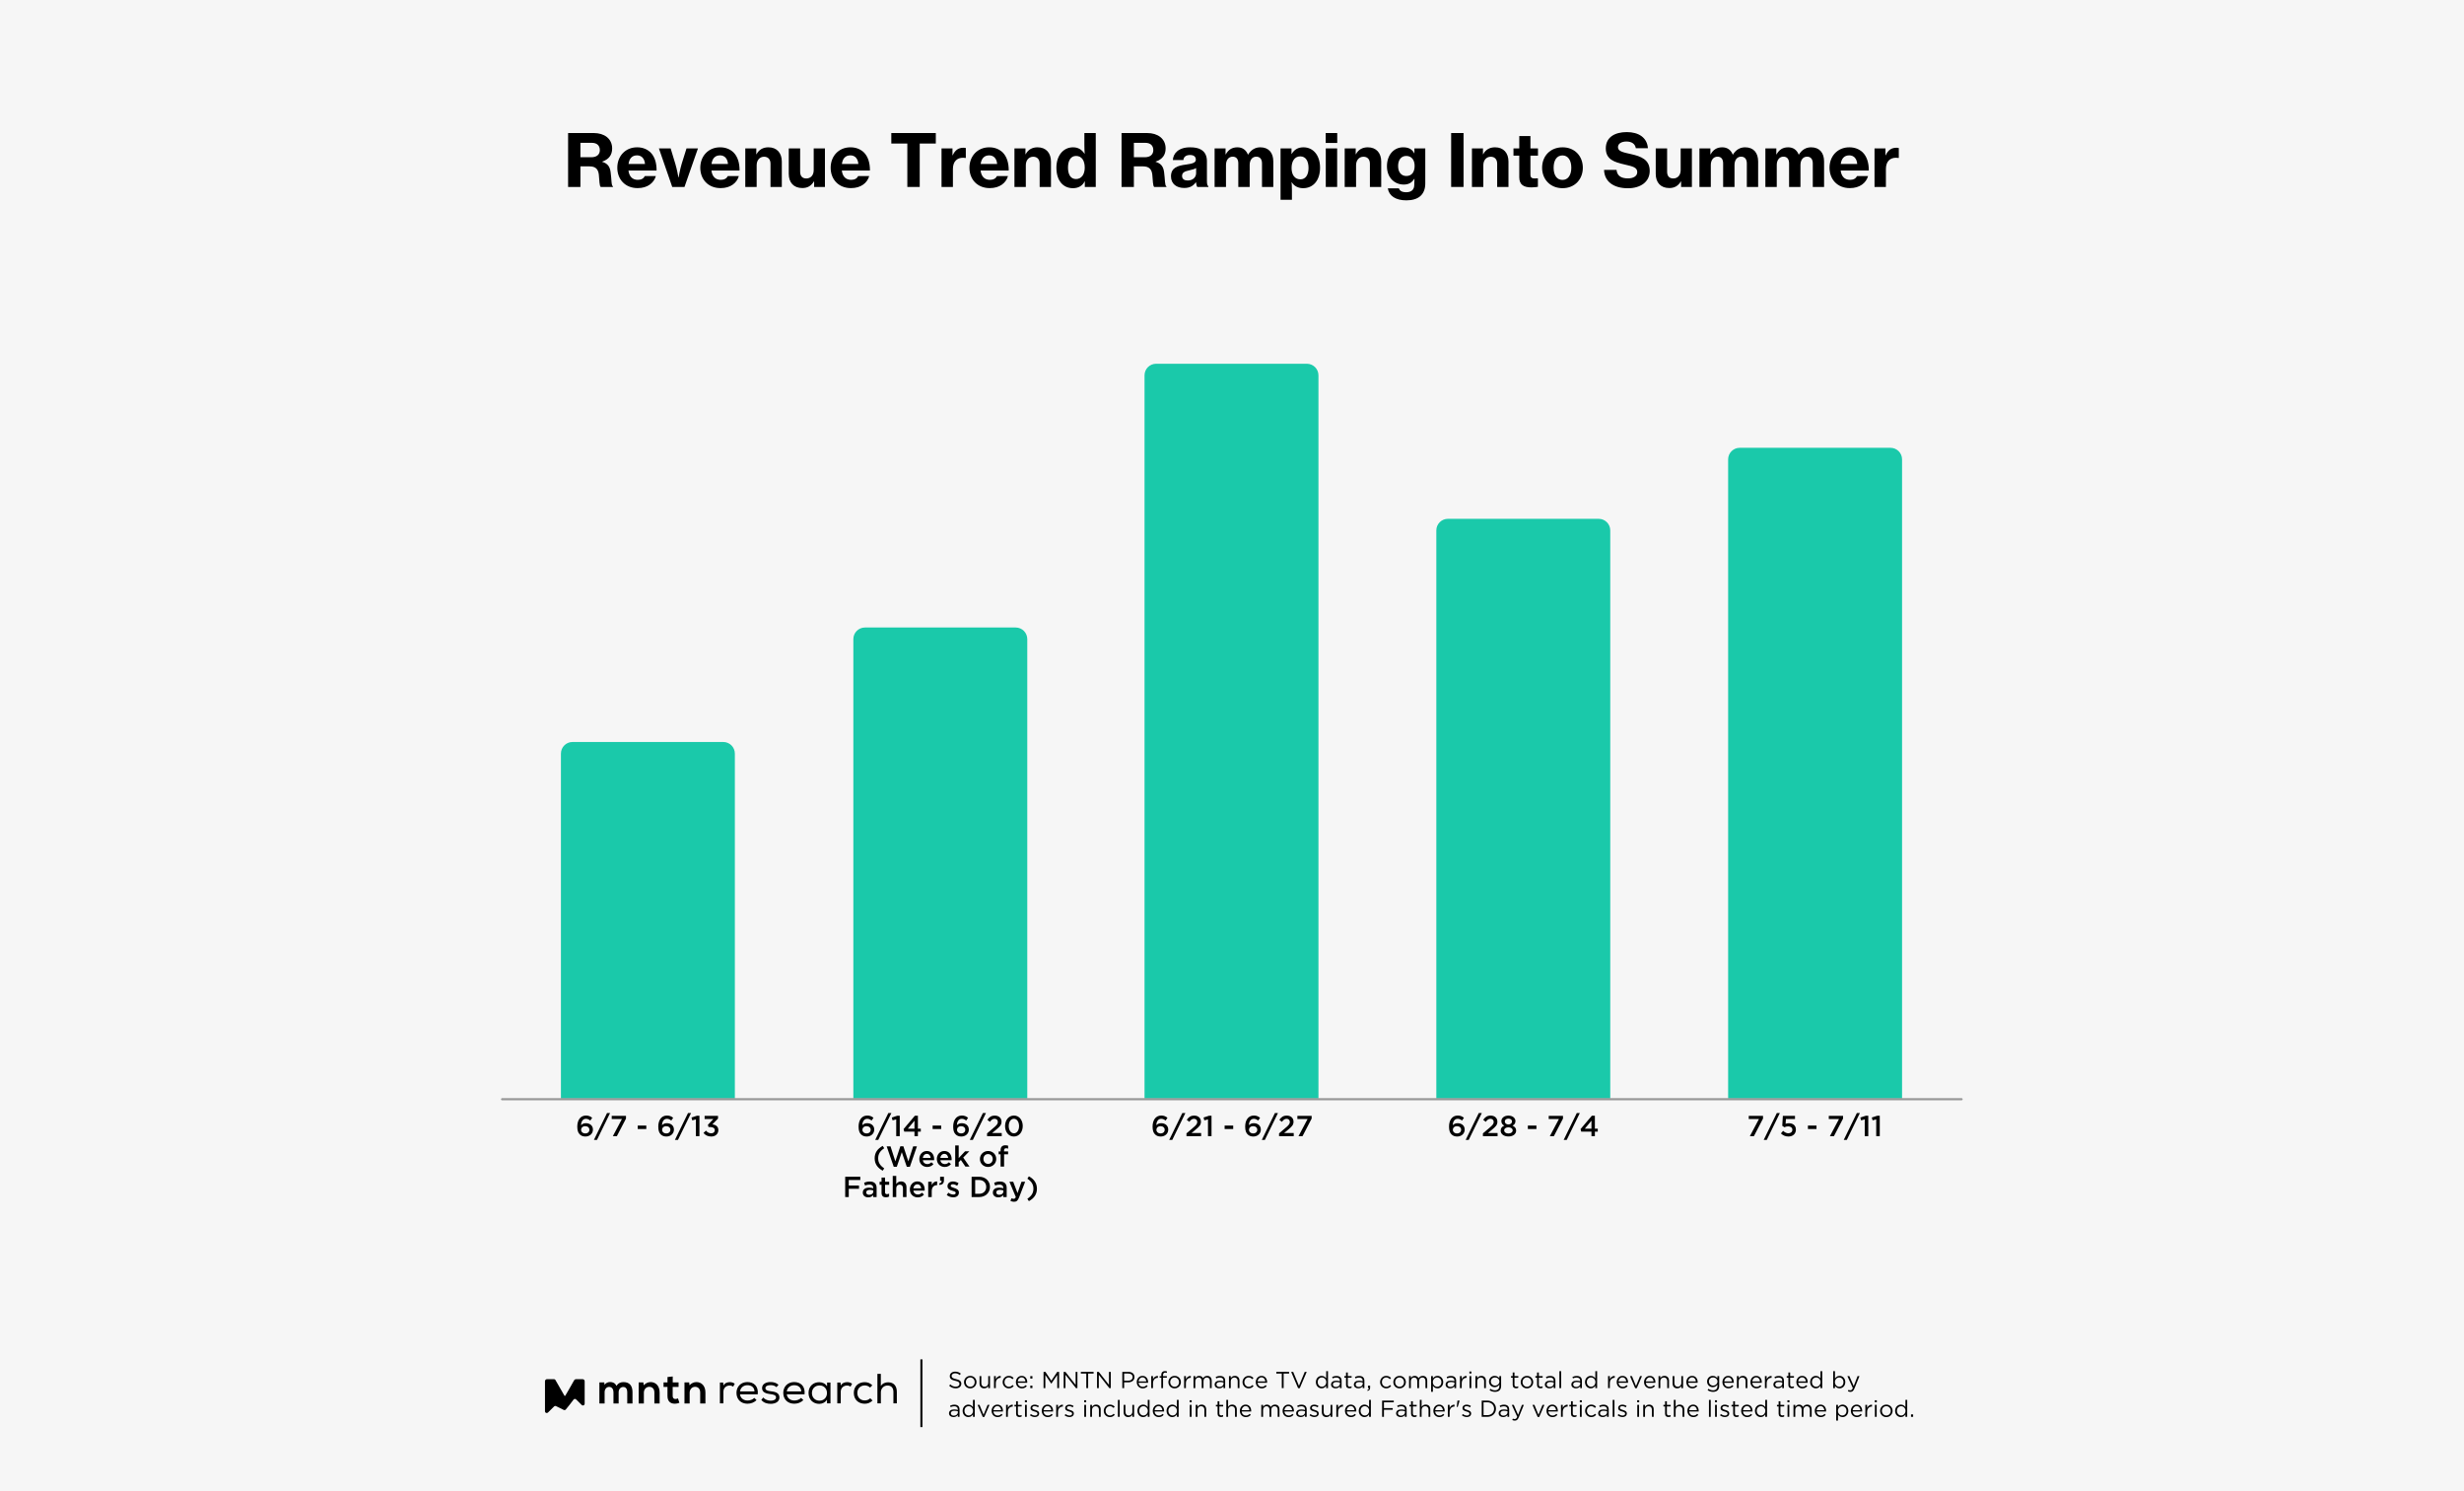 <?xml version="1.0" encoding="UTF-8"?>
<svg width="1700px" height="1029px" viewBox="0 0 1700 1029" version="1.1" xmlns="http://www.w3.org/2000/svg" xmlns:xlink="http://www.w3.org/1999/xlink">
    <title>DataDrivenInsights_ArticleImage_4_outlined</title>
    <g id="DataDrivenInsights_ArticleImage_4_outlined" stroke="none" stroke-width="1" fill="none" fill-rule="evenodd">
        <rect fill="#F6F6F6" x="0" y="0" width="1700" height="1029"></rect>
        <g id="label" transform="translate(1051.05, 777.3) rotate(360) translate(-1051.05, -777.3) translate(999.74, 768.04)" fill="#000000" fill-rule="nonzero">
            <path d="M5.6,16.2 C8.54,16.2 10.8,14.22 10.8,11.44 L10.8,11.4 C10.8,8.6 8.62,7 5.92,7 C4.42,7 3.38,7.56 2.56,8.42 C2.6,6.5 3.48,3.96 5.92,3.96 C7.16,3.96 7.98,4.42 8.96,5.18 L10.28,3.28 C9.06,2.3 7.82,1.72 6,1.72 C2.04,1.72 0,5.06 0,9.34 L0,9.38 C0,12.2 0.64,13.66 1.7,14.72 C2.64,15.66 3.88,16.2 5.6,16.2 Z M5.54,14.06 C3.8,14.06 2.64,12.98 2.64,11.56 L2.64,11.52 C2.64,10.18 3.74,9.06 5.48,9.06 C7.22,9.06 8.34,10.1 8.34,11.5 L8.34,11.54 C8.34,12.98 7.28,14.06 5.54,14.06 Z" id="Shape"></path>
            <polygon id="Path" points="11.48 18.52 13.58 18.52 22.62 0 20.52 0"></polygon>
            <path d="M23.38,15.96 L33.5,15.96 L33.5,13.8 L26.84,13.8 L29.72,11.4 C32.2,9.38 33.36,8.18 33.36,5.98 L33.36,5.94 C33.36,3.44 31.48,1.76 28.74,1.76 C26.24,1.76 24.92,2.82 23.58,4.68 L25.34,6.06 C26.4,4.66 27.28,3.96 28.56,3.96 C29.84,3.96 30.82,4.76 30.82,6.14 C30.82,7.4 30.12,8.28 28.2,9.92 L23.38,14.02 L23.38,15.96 Z" id="Path"></path>
            <path d="M40.96,16.16 C44.02,16.16 46.3,14.6 46.3,12.1 L46.3,12.06 C46.3,10.4 45.32,9.4 43.78,8.7 C44.96,8.08 45.82,7.14 45.82,5.58 L45.82,5.54 C45.82,3.38 43.76,1.76 40.96,1.76 C38.16,1.76 36.1,3.4 36.1,5.54 L36.1,5.58 C36.1,7.14 36.96,8.08 38.14,8.7 C36.56,9.36 35.62,10.42 35.62,12.1 L35.62,12.14 C35.62,14.56 37.9,16.16 40.96,16.16 Z M40.96,7.88 C39.52,7.88 38.46,7.02 38.46,5.8 L38.46,5.76 C38.46,4.7 39.46,3.82 40.96,3.82 C42.46,3.82 43.46,4.7 43.46,5.78 L43.46,5.82 C43.46,7.02 42.4,7.88 40.96,7.88 Z M40.96,14.1 C39.12,14.1 38.04,13.14 38.04,12 L38.04,11.96 C38.04,10.68 39.3,9.84 40.96,9.84 C42.62,9.84 43.9,10.68 43.9,11.96 L43.9,12 C43.9,13.16 42.8,14.1 40.96,14.1 Z" id="Shape"></path>
            <polygon id="Path" points="54.38 11.02 60.3 11.02 60.3 8.64 54.38 8.64"></polygon>
            <polygon id="Path" points="69.54 15.96 72.32 15.96 78.62 3.82 78.62 1.96 68.78 1.96 68.78 4.12 75.82 4.12"></polygon>
            <polygon id="Path" points="79.1 18.52 81.2 18.52 90.24 0 88.14 0"></polygon>
            <path d="M98.26,15.96 L100.62,15.96 L100.62,12.82 L102.62,12.82 L102.62,10.8 L100.62,10.8 L100.62,1.86 L98.52,1.86 L90.74,11.06 L91.2,12.82 L98.26,12.82 L98.26,15.96 Z M93.66,10.8 L98.26,5.26 L98.26,10.8 L93.66,10.8 Z" id="Shape"></path>
        </g>
        <path d="M998.973,358 L1102.973,358 C1107.391,358 1110.973,361.582 1110.973,366 L1110.973,758 L1110.973,758 L990.973,758 L990.973,366 C990.973,361.582 994.555,358 998.973,358 Z" id="bar" fill="#1AC9AA"></path>
        <g id="label" transform="translate(1251.72, 777.3) rotate(360) translate(-1251.72, -777.3) translate(1206.53, 768.04)" fill="#000000" fill-rule="nonzero">
            <polygon id="Path" points="0.76 15.96 3.54 15.96 9.84 3.82 9.84 1.96 -9.09494702e-13 1.96 -9.09494702e-13 4.12 7.04 4.12"></polygon>
            <polygon id="Path" points="10.32 18.52 12.42 18.52 21.46 0 19.36 0"></polygon>
            <path d="M27.32,16.2 C30.42,16.2 32.52,14.32 32.52,11.46 L32.52,11.42 C32.52,8.46 30.36,7.02 27.64,7.02 C26.7,7.02 26.08,7.18 25.42,7.42 L25.64,4.14 L31.9,4.14 L31.9,1.96 L23.52,1.96 L23.12,8.82 L24.6,9.8 C25.32,9.46 26.18,9.18 27.18,9.18 C28.88,9.18 30.08,10.08 30.08,11.5 L30.08,11.54 C30.08,13 28.98,13.96 27.3,13.96 C26,13.96 24.82,13.32 23.7,12.28 L22.18,14.06 C23.5,15.34 25.18,16.2 27.32,16.2 Z" id="Path"></path>
            <polygon id="Path" points="40.82 11.02 46.74 11.02 46.74 8.64 40.82 8.64"></polygon>
            <polygon id="Path" points="55.98 15.96 58.76 15.96 65.06 3.82 65.06 1.96 55.22 1.96 55.22 4.12 62.26 4.12"></polygon>
            <polygon id="Path" points="65.54 18.52 67.64 18.52 76.68 0 74.58 0"></polygon>
            <polygon id="Path" points="80.02 15.96 82.46 15.96 82.46 1.86 80.76 1.86 76.98 3.06 77.5 5.06 80.02 4.36"></polygon>
            <polygon id="Path" points="87.94 15.96 90.38 15.96 90.38 1.86 88.68 1.86 84.9 3.06 85.42 5.06 87.94 4.36"></polygon>
        </g>
        <path d="M1200.298,309 L1304.298,309 C1308.716,309 1312.298,312.582 1312.298,317 L1312.298,758 L1312.298,758 L1192.298,758 L1192.298,317 C1192.298,312.582 1195.879,309 1200.298,309 Z" id="bar" fill="#1AC9AA"></path>
        <g id="label" transform="translate(850.08, 777.3) rotate(360) translate(-850.08, -777.3) translate(795.21, 768.04)" fill="#000000" fill-rule="nonzero">
            <path d="M5.6,16.2 C8.54,16.2 10.8,14.22 10.8,11.44 L10.8,11.4 C10.8,8.6 8.62,7 5.92,7 C4.42,7 3.38,7.56 2.56,8.42 C2.6,6.5 3.48,3.96 5.92,3.96 C7.16,3.96 7.98,4.42 8.96,5.18 L10.28,3.28 C9.06,2.3 7.82,1.72 6,1.72 C2.04,1.72 0,5.06 0,9.34 L0,9.38 C0,12.2 0.64,13.66 1.7,14.72 C2.64,15.66 3.88,16.2 5.6,16.2 Z M5.54,14.06 C3.8,14.06 2.64,12.98 2.64,11.56 L2.64,11.52 C2.64,10.18 3.74,9.06 5.48,9.06 C7.22,9.06 8.34,10.1 8.34,11.5 L8.34,11.54 C8.34,12.98 7.28,14.06 5.54,14.06 Z" id="Shape"></path>
            <polygon id="Path" points="11.48 18.52 13.58 18.52 22.62 0 20.52 0"></polygon>
            <path d="M23.38,15.96 L33.5,15.96 L33.5,13.8 L26.84,13.8 L29.72,11.4 C32.2,9.38 33.36,8.18 33.36,5.98 L33.36,5.94 C33.36,3.44 31.48,1.76 28.74,1.76 C26.24,1.76 24.92,2.82 23.58,4.68 L25.34,6.06 C26.4,4.66 27.28,3.96 28.56,3.96 C29.84,3.96 30.82,4.76 30.82,6.14 C30.82,7.4 30.12,8.28 28.2,9.92 L23.38,14.02 L23.38,15.96 Z" id="Path"></path>
            <polygon id="Path" points="38.22 15.96 40.66 15.96 40.66 1.86 38.96 1.86 35.18 3.06 35.7 5.06 38.22 4.36"></polygon>
            <polygon id="Path" points="49.7 11.02 55.62 11.02 55.62 8.64 49.7 8.64"></polygon>
            <path d="M69.48,16.2 C72.42,16.2 74.68,14.22 74.68,11.44 L74.68,11.4 C74.68,8.6 72.5,7 69.8,7 C68.3,7 67.26,7.56 66.44,8.42 C66.48,6.5 67.36,3.96 69.8,3.96 C71.04,3.96 71.86,4.42 72.84,5.18 L74.16,3.28 C72.94,2.3 71.7,1.72 69.88,1.72 C65.92,1.72 63.88,5.06 63.88,9.34 L63.88,9.38 C63.88,12.2 64.52,13.66 65.58,14.72 C66.52,15.66 67.76,16.2 69.48,16.2 Z M69.42,14.06 C67.68,14.06 66.52,12.98 66.52,11.56 L66.52,11.52 C66.52,10.18 67.62,9.06 69.36,9.06 C71.1,9.06 72.22,10.1 72.22,11.5 L72.22,11.54 C72.22,12.98 71.16,14.06 69.42,14.06 Z" id="Shape"></path>
            <polygon id="Path" points="75.36 18.52 77.46 18.52 86.5 0 84.4 0"></polygon>
            <path d="M87.26,15.96 L97.38,15.96 L97.38,13.8 L90.72,13.8 L93.6,11.4 C96.08,9.38 97.24,8.18 97.24,5.98 L97.24,5.94 C97.24,3.44 95.36,1.76 92.62,1.76 C90.12,1.76 88.8,2.82 87.46,4.68 L89.22,6.06 C90.28,4.66 91.16,3.96 92.44,3.96 C93.72,3.96 94.7,4.76 94.7,6.14 C94.7,7.4 94,8.28 92.08,9.92 L87.26,14.02 L87.26,15.96 Z" id="Path"></path>
            <polygon id="Path" points="100.66 15.96 103.44 15.96 109.74 3.82 109.74 1.96 99.9 1.96 99.9 4.12 106.94 4.12"></polygon>
        </g>
        <path d="M797.649,251 L901.649,251 C906.067,251 909.649,254.582 909.649,259 L909.649,758 L909.649,758 L789.649,758 L789.649,259 C789.649,254.582 793.231,251 797.649,251 Z" id="bar" fill="#1AC9AA"></path>
        <g id="label" transform="translate(649.27, 798.65) rotate(360) translate(-649.27, -798.65) translate(583.13, 768.04)" fill="#000000" fill-rule="nonzero">
            <path d="M14.84,16.2 C17.78,16.2 20.04,14.22 20.04,11.44 L20.04,11.4 C20.04,8.6 17.86,7 15.16,7 C13.66,7 12.62,7.56 11.8,8.42 C11.84,6.5 12.72,3.96 15.16,3.96 C16.4,3.96 17.22,4.42 18.2,5.18 L19.52,3.28 C18.3,2.3 17.06,1.72 15.24,1.72 C11.28,1.72 9.24,5.06 9.24,9.34 L9.24,9.38 C9.24,12.2 9.88,13.66 10.94,14.72 C11.88,15.66 13.12,16.2 14.84,16.2 Z M14.78,14.06 C13.04,14.06 11.88,12.98 11.88,11.56 L11.88,11.52 C11.88,10.18 12.98,9.06 14.72,9.06 C16.46,9.06 17.58,10.1 17.58,11.5 L17.58,11.54 C17.58,12.98 16.52,14.06 14.78,14.06 Z" id="Shape"></path>
            <polygon id="Path" points="20.72 18.52 22.82 18.52 31.86 0 29.76 0"></polygon>
            <polygon id="Path" points="35.2 15.96 37.64 15.96 37.64 1.86 35.94 1.86 32.16 3.06 32.68 5.06 35.2 4.36"></polygon>
            <path d="M47.8,15.96 L50.16,15.96 L50.16,12.82 L52.16,12.82 L52.16,10.8 L50.16,10.8 L50.16,1.86 L48.06,1.86 L40.28,11.06 L40.74,12.82 L47.8,12.82 L47.8,15.96 Z M43.2,10.8 L47.8,5.26 L47.8,10.8 L43.2,10.8 Z" id="Shape"></path>
            <polygon id="Path" points="60.32 11.02 66.24 11.02 66.24 8.64 60.32 8.64"></polygon>
            <path d="M80.1,16.2 C83.04,16.2 85.3,14.22 85.3,11.44 L85.3,11.4 C85.3,8.6 83.12,7 80.42,7 C78.92,7 77.88,7.56 77.06,8.42 C77.1,6.5 77.98,3.96 80.42,3.96 C81.66,3.96 82.48,4.42 83.46,5.18 L84.78,3.28 C83.56,2.3 82.32,1.72 80.5,1.72 C76.54,1.72 74.5,5.06 74.5,9.34 L74.5,9.38 C74.5,12.2 75.14,13.66 76.2,14.72 C77.14,15.66 78.38,16.2 80.1,16.2 Z M80.04,14.06 C78.3,14.06 77.14,12.98 77.14,11.56 L77.14,11.52 C77.14,10.18 78.24,9.06 79.98,9.06 C81.72,9.06 82.84,10.1 82.84,11.5 L82.84,11.54 C82.84,12.98 81.78,14.06 80.04,14.06 Z" id="Shape"></path>
            <polygon id="Path" points="85.98 18.52 88.08 18.52 97.12 0 95.02 0"></polygon>
            <path d="M97.88,15.96 L108,15.96 L108,13.8 L101.34,13.8 L104.22,11.4 C106.7,9.38 107.86,8.18 107.86,5.98 L107.86,5.94 C107.86,3.44 105.98,1.76 103.24,1.76 C100.74,1.76 99.42,2.82 98.08,4.68 L99.84,6.06 C100.9,4.66 101.78,3.96 103.06,3.96 C104.34,3.96 105.32,4.76 105.32,6.14 C105.32,7.4 104.62,8.28 102.7,9.92 L97.88,14.02 L97.88,15.96 Z" id="Path"></path>
            <path d="M116.38,16.2 C120.06,16.2 122.5,12.96 122.5,8.96 L122.5,8.92 C122.5,4.92 120.08,1.72 116.42,1.72 C112.74,1.72 110.3,4.96 110.3,8.96 L110.3,9 C110.3,13 112.7,16.2 116.38,16.2 Z M116.42,13.98 C114.24,13.98 112.84,11.72 112.84,8.96 L112.84,8.92 C112.84,6.14 114.22,3.94 116.38,3.94 C118.54,3.94 119.96,6.2 119.96,8.96 L119.96,9 C119.96,11.74 118.6,13.98 116.42,13.98 Z" id="Shape"></path>
            <path d="M25.87,39.78 L26.93,38.16 C24.09,36.26 22.75,34.2 22.75,31.22 C22.75,28.24 24.09,26.16 26.93,24.28 L25.87,22.66 C22.23,24.66 20.33,27.44 20.33,31.22 C20.33,35 22.23,37.78 25.87,39.78 Z" id="Path"></path>
            <polygon id="Path" points="33.49 37.06 35.61 37.06 39.05 27 42.49 37.06 44.63 37.06 49.49 22.96 46.91 22.96 43.57 33.34 40.13 22.92 38.05 22.92 34.61 33.34 31.27 22.96 28.61 22.96"></polygon>
            <path d="M56.57,37.2 C58.51,37.2 59.89,36.42 60.89,35.22 L59.47,33.96 C58.63,34.78 57.79,35.22 56.61,35.22 C55.05,35.22 53.83,34.26 53.57,32.54 L61.33,32.54 C61.35,32.3 61.37,32.08 61.37,31.86 C61.37,28.82 59.67,26.18 56.31,26.18 C53.29,26.18 51.15,28.66 51.15,31.68 L51.15,31.72 C51.15,34.98 53.51,37.2 56.57,37.2 Z M53.55,30.94 C53.77,29.3 54.81,28.16 56.29,28.16 C57.89,28.16 58.81,29.38 58.97,30.94 L53.55,30.94 Z" id="Shape"></path>
            <path d="M68.65,37.2 C70.59,37.2 71.97,36.42 72.97,35.22 L71.55,33.96 C70.71,34.78 69.87,35.22 68.69,35.22 C67.13,35.22 65.91,34.26 65.65,32.54 L73.41,32.54 C73.43,32.3 73.45,32.08 73.45,31.86 C73.45,28.82 71.75,26.18 68.39,26.18 C65.37,26.18 63.23,28.66 63.23,31.68 L63.23,31.72 C63.23,34.98 65.59,37.2 68.65,37.2 Z M65.63,30.94 C65.85,29.3 66.89,28.16 68.37,28.16 C69.97,28.16 70.89,29.38 71.05,30.94 L65.63,30.94 Z" id="Shape"></path>
            <polygon id="Path" points="75.89 36.96 78.31 36.96 78.31 33.94 79.81 32.38 82.93 36.96 85.77 36.96 81.43 30.7 85.63 26.4 82.69 26.4 78.31 31.08 78.31 22.36 75.89 22.36"></polygon>
            <path d="M98.55,37.2 C101.81,37.2 104.21,34.7 104.21,31.7 L104.21,31.66 C104.21,28.64 101.83,26.18 98.59,26.18 C95.35,26.18 92.95,28.68 92.95,31.7 L92.95,31.74 C92.95,34.74 95.33,37.2 98.55,37.2 Z M98.59,35.08 C96.71,35.08 95.37,33.54 95.37,31.7 L95.37,31.66 C95.37,29.82 96.61,28.3 98.55,28.3 C100.45,28.3 101.79,29.84 101.79,31.7 L101.79,31.74 C101.79,33.56 100.55,35.08 98.59,35.08 Z" id="Shape"></path>
            <path d="M107.21,36.96 L109.63,36.96 L109.63,28.48 L112.39,28.48 L112.39,26.48 L109.59,26.48 L109.59,25.9 C109.59,24.8 110.07,24.3 110.99,24.3 C111.51,24.3 111.93,24.4 112.41,24.56 L112.41,22.52 C111.87,22.36 111.29,22.24 110.45,22.24 C109.41,22.24 108.63,22.52 108.07,23.08 C107.51,23.64 107.21,24.52 107.21,25.68 L107.21,26.46 L105.87,26.46 L105.87,28.48 L107.21,28.48 L107.21,36.96 Z" id="Path"></path>
            <polygon id="Path" points="0 57.96 2.46 57.96 2.46 52.26 9.52 52.26 9.52 50.02 2.46 50.02 2.46 46.2 10.42 46.2 10.42 43.96 0 43.96"></polygon>
            <path d="M15.88,58.18 C17.5,58.18 18.6,57.5 19.32,56.64 L19.32,57.96 L21.68,57.96 L21.68,51.7 C21.68,50.32 21.32,49.2 20.54,48.44 C19.8,47.68 18.62,47.26 17.04,47.26 C15.36,47.26 14.22,47.6 13.06,48.12 L13.7,50.02 C14.66,49.62 15.54,49.36 16.72,49.36 C18.42,49.36 19.34,50.16 19.34,51.66 L19.34,51.92 C18.52,51.66 17.68,51.48 16.5,51.48 C13.92,51.48 12.14,52.6 12.14,54.88 L12.14,54.92 C12.14,57.04 13.9,58.18 15.88,58.18 Z M16.56,56.42 C15.4,56.42 14.5,55.84 14.5,54.82 L14.5,54.78 C14.5,53.68 15.42,53.02 16.98,53.02 C17.94,53.02 18.76,53.2 19.38,53.44 L19.38,54.16 C19.38,55.5 18.16,56.42 16.56,56.42 Z" id="Shape"></path>
            <path d="M28.12,58.14 C29.04,58.14 29.7,57.94 30.3,57.6 L30.3,55.62 C29.82,55.86 29.34,55.98 28.8,55.98 C27.98,55.98 27.5,55.6 27.5,54.66 L27.5,49.48 L30.34,49.48 L30.34,47.4 L27.5,47.4 L27.5,44.5 L25.08,44.5 L25.08,47.4 L23.74,47.4 L23.74,49.48 L25.08,49.48 L25.08,55.04 C25.08,57.36 26.34,58.14 28.12,58.14 Z" id="Path"></path>
            <path d="M32.8,57.96 L35.22,57.96 L35.22,52 C35.22,50.36 36.2,49.38 37.6,49.38 C39.04,49.38 39.86,50.32 39.86,51.96 L39.86,57.96 L42.28,57.96 L42.28,51.22 C42.28,48.78 40.9,47.18 38.52,47.18 C36.88,47.18 35.9,48.04 35.22,49.02 L35.22,43.36 L32.8,43.36 L32.8,57.96 Z" id="Path"></path>
            <path d="M50.04,58.2 C51.98,58.2 53.36,57.42 54.36,56.22 L52.94,54.96 C52.1,55.78 51.26,56.22 50.08,56.22 C48.52,56.22 47.3,55.26 47.04,53.54 L54.8,53.54 C54.82,53.3 54.84,53.08 54.84,52.86 C54.84,49.82 53.14,47.18 49.78,47.18 C46.76,47.18 44.62,49.66 44.62,52.68 L44.62,52.72 C44.62,55.98 46.98,58.2 50.04,58.2 Z M47.02,51.94 C47.24,50.3 48.28,49.16 49.76,49.16 C51.36,49.16 52.28,50.38 52.44,51.94 L47.02,51.94 Z" id="Shape"></path>
            <path d="M57.28,57.96 L59.7,57.96 L59.7,53.94 C59.7,51.14 61.18,49.76 63.3,49.76 L63.44,49.76 L63.44,47.2 C61.58,47.12 60.36,48.2 59.7,49.78 L59.7,47.4 L57.28,47.4 L57.28,57.96 Z" id="Path"></path>
            <path d="M65.06,49.62 C67.08,49.46 68.14,48.52 68.14,46.3 L68.14,43.96 L65.48,43.96 L65.48,46.7 L66.52,46.7 C66.6,47.74 66.02,48.36 64.8,48.58 L65.06,49.62 Z" id="Path"></path>
            <path d="M74.54,58.16 C76.74,58.16 78.46,57.06 78.46,54.84 L78.46,54.8 C78.46,52.9 76.72,52.2 75.18,51.72 C73.94,51.32 72.8,51 72.8,50.22 L72.8,50.18 C72.8,49.58 73.34,49.14 74.28,49.14 C75.16,49.14 76.24,49.52 77.26,50.14 L78.22,48.42 C77.1,47.68 75.66,47.22 74.34,47.22 C72.24,47.22 70.58,48.44 70.58,50.44 L70.58,50.48 C70.58,52.5 72.32,53.14 73.88,53.58 C75.12,53.96 76.24,54.24 76.24,55.06 L76.24,55.1 C76.24,55.8 75.64,56.24 74.6,56.24 C73.52,56.24 72.3,55.8 71.14,54.94 L70.06,56.58 C71.38,57.62 73.04,58.16 74.54,58.16 Z" id="Path"></path>
            <path d="M87.22,57.96 L92.44,57.96 C96.84,57.96 99.88,54.9 99.88,50.96 L99.88,50.92 C99.88,46.98 96.84,43.96 92.44,43.96 L87.22,43.96 L87.22,57.96 Z M92.44,46.2 C95.38,46.2 97.3,48.22 97.3,50.96 L97.3,51 C97.3,53.74 95.38,55.72 92.44,55.72 L89.68,55.72 L89.68,46.2 L92.44,46.2 Z" id="Shape"></path>
            <path d="M105.62,58.18 C107.24,58.18 108.34,57.5 109.06,56.64 L109.06,57.96 L111.42,57.96 L111.42,51.7 C111.42,50.32 111.06,49.2 110.28,48.44 C109.54,47.68 108.36,47.26 106.78,47.26 C105.1,47.26 103.96,47.6 102.8,48.12 L103.44,50.02 C104.4,49.62 105.28,49.36 106.46,49.36 C108.16,49.36 109.08,50.16 109.08,51.66 L109.08,51.92 C108.26,51.66 107.42,51.48 106.24,51.48 C103.66,51.48 101.88,52.6 101.88,54.88 L101.88,54.92 C101.88,57.04 103.64,58.18 105.62,58.18 Z M106.3,56.42 C105.14,56.42 104.24,55.84 104.24,54.82 L104.24,54.78 C104.24,53.68 105.16,53.02 106.72,53.02 C107.68,53.02 108.5,53.2 109.12,53.44 L109.12,54.16 C109.12,55.5 107.9,56.42 106.3,56.42 Z" id="Shape"></path>
            <path d="M118.9,55.24 L115.92,47.4 L113.32,47.4 L117.72,57.98 C117.32,58.88 116.9,59.18 116.22,59.18 C115.72,59.18 115.24,59.02 114.8,58.78 L113.98,60.58 C114.72,60.98 115.48,61.22 116.48,61.22 C118.18,61.22 119.12,60.42 119.96,58.26 L124.16,47.4 L121.64,47.4 L118.9,55.24 Z" id="Path"></path>
            <path d="M126.74,60.78 C130.38,58.78 132.28,56 132.28,52.22 C132.28,48.44 130.38,45.66 126.74,43.66 L125.68,45.28 C128.52,47.16 129.86,49.24 129.86,52.22 C129.86,55.2 128.52,57.26 125.68,59.16 L126.74,60.78 Z" id="Path"></path>
        </g>
        <path d="M596.755,433 L700.755,433 C705.173,433 708.755,436.582 708.755,441 L708.755,758 L708.755,758 L588.755,758 L588.755,441 C588.755,436.582 592.337,433 596.755,433 Z" id="bar" fill="#1AC9AA"></path>
        <g id="label" transform="translate(446.95, 777.3) rotate(360) translate(-446.95, -777.3) translate(398.29, 768.04)" fill="#000000" fill-rule="nonzero">
            <path d="M5.6,16.2 C8.54,16.2 10.8,14.22 10.8,11.44 L10.8,11.4 C10.8,8.6 8.62,7 5.92,7 C4.42,7 3.38,7.56 2.56,8.42 C2.6,6.5 3.48,3.96 5.92,3.96 C7.16,3.96 7.98,4.42 8.96,5.18 L10.28,3.28 C9.06,2.3 7.82,1.72 6,1.72 C2.04,1.72 0,5.06 0,9.34 L0,9.38 C0,12.2 0.64,13.66 1.7,14.72 C2.64,15.66 3.88,16.2 5.6,16.2 Z M5.54,14.06 C3.8,14.06 2.64,12.98 2.64,11.56 L2.64,11.52 C2.64,10.18 3.74,9.06 5.48,9.06 C7.22,9.06 8.34,10.1 8.34,11.5 L8.34,11.54 C8.34,12.98 7.28,14.06 5.54,14.06 Z" id="Shape"></path>
            <polygon id="Path" points="11.48 18.52 13.58 18.52 22.62 0 20.52 0"></polygon>
            <polygon id="Path" points="24.52 15.96 27.3 15.96 33.6 3.82 33.6 1.96 23.76 1.96 23.76 4.12 30.8 4.12"></polygon>
            <polygon id="Path" points="41.7 11.02 47.62 11.02 47.62 8.64 41.7 8.64"></polygon>
            <path d="M61.48,16.2 C64.42,16.2 66.68,14.22 66.68,11.44 L66.68,11.4 C66.68,8.6 64.5,7 61.8,7 C60.3,7 59.26,7.56 58.44,8.42 C58.48,6.5 59.36,3.96 61.8,3.96 C63.04,3.96 63.86,4.42 64.84,5.18 L66.16,3.28 C64.94,2.3 63.7,1.72 61.88,1.72 C57.92,1.72 55.88,5.06 55.88,9.34 L55.88,9.38 C55.88,12.2 56.52,13.66 57.58,14.72 C58.52,15.66 59.76,16.2 61.48,16.2 Z M61.42,14.06 C59.68,14.06 58.52,12.98 58.52,11.56 L58.52,11.52 C58.52,10.18 59.62,9.06 61.36,9.06 C63.1,9.06 64.22,10.1 64.22,11.5 L64.22,11.54 C64.22,12.98 63.16,14.06 61.42,14.06 Z" id="Shape"></path>
            <polygon id="Path" points="67.36 18.52 69.46 18.52 78.5 0 76.4 0"></polygon>
            <polygon id="Path" points="81.84 15.96 84.28 15.96 84.28 1.86 82.58 1.86 78.8 3.06 79.32 5.06 81.84 4.36"></polygon>
            <path d="M92.42,16.2 C95.34,16.2 97.32,14.34 97.32,11.76 L97.32,11.72 C97.32,9.14 95.32,8.06 93.2,7.8 L97.1,3.8 L97.1,1.96 L87.84,1.96 L87.84,4.1 L93.9,4.1 L90.12,8.12 L90.52,9.66 L91.66,9.66 C93.62,9.66 94.88,10.44 94.88,11.82 L94.88,11.86 C94.88,13.14 93.84,13.98 92.46,13.98 C90.9,13.98 89.78,13.32 88.78,12.14 L87.06,13.74 C88.24,15.18 89.98,16.2 92.42,16.2 Z" id="Path"></path>
        </g>
        <path d="M395,512 L499,512 C503.418,512 507,515.582 507,520 L507,758 L507,758 L387,758 L387,520 C387,515.582 390.582,512 395,512 Z" id="bar" fill="#1AC9AA"></path>
        <path d="M1353.358,757.75 C1353.772,757.75 1354.108,758.086 1354.108,758.5 C1354.108,758.88 1353.826,759.193 1353.46,759.243 L1353.358,759.25 L346.401,759.25 C345.987,759.25 345.651,758.914 345.651,758.5 C345.651,758.12 345.933,757.807 346.299,757.757 L346.401,757.75 L1353.358,757.75 Z" id="Line" fill="#979797" fill-rule="nonzero"></path>
        <g id="title" transform="translate(851, 114.7) rotate(360) translate(-851, -114.7) translate(391.95, 91.15)" fill="#000000" fill-rule="nonzero">
            <path d="M-9.09494702e-13,37.85 L8.5,37.85 L8.5,23.65 L14.8,23.65 C18.9,23.65 20.75,25.55 21.2,29.25 C21.65,33.35 21.55,37.3 22.55,37.85 L30.95,37.85 L30.95,37.45 C29.75,36.95 30.05,32.75 29.35,27.7 C28.85,23.7 27.2,21.65 23.5,20.5 L23.5,20.35 C28.25,18.8 30.4,15.65 30.4,11.3 C30.4,4.5 24.95,0.65 17.7,0.65 L-9.09494702e-13,0.65 L-9.09494702e-13,37.85 Z M8.5,7.4 L16.3,7.4 C20.05,7.4 21.9,9.4 21.9,12.45 C21.9,15.4 19.85,17.35 16.05,17.35 L8.5,17.35 L8.5,7.4 Z" id="Shape"></path>
            <path d="M48,38.65 C54.85,38.65 59.2,35.05 60.55,30.35 L52.95,30.35 C52.1,32 50.55,32.95 48.1,32.95 C44.3,32.95 42.15,30.55 41.65,26.55 L61.05,26.55 C61.1,21.3 59.75,16.8 56.75,13.9 C54.4,11.75 51.4,10.5 47.6,10.5 C39.5,10.5 33.95,16.6 33.95,24.6 C33.95,32.55 39.3,38.65 48,38.65 Z M47.6,16.05 C50.7,16.05 52.8,18.3 53.05,22 L41.7,22 C42.2,18.35 44,16.05 47.6,16.05 Z" id="Shape"></path>
            <path d="M71.85,37.85 L80.3,37.85 L89.6,11.25 L81.7,11.25 L78.35,21.95 C77.25,25.5 76.25,31.25 76.25,31.25 L76.1,31.25 C76.1,31.25 75.1,25.5 74,21.95 L70.75,11.25 L62.65,11.25 L71.85,37.85 Z" id="Path"></path>
            <path d="M105.25,38.65 C112.1,38.65 116.45,35.05 117.8,30.35 L110.2,30.35 C109.35,32 107.8,32.95 105.35,32.95 C101.55,32.95 99.4,30.55 98.9,26.55 L118.3,26.55 C118.35,21.3 117,16.8 114,13.9 C111.65,11.75 108.65,10.5 104.85,10.5 C96.75,10.5 91.2,16.6 91.2,24.6 C91.2,32.55 96.55,38.65 105.25,38.65 Z M104.85,16.05 C107.95,16.05 110.05,18.3 110.3,22 L98.95,22 C99.45,18.35 101.25,16.05 104.85,16.05 Z" id="Shape"></path>
            <path d="M129.85,11.25 L122.25,11.25 L122.25,37.85 L130.1,37.85 L130.1,22.85 C130.1,19.45 132.15,17 135.2,17 C138.1,17 139.65,18.95 139.65,21.85 L139.65,37.85 L147.45,37.85 L147.45,20.35 C147.45,14.4 144.05,10.5 138.2,10.5 C134.5,10.5 131.65,12.1 130,15.3 L129.85,15.3 L129.85,11.25 Z" id="Path"></path>
            <path d="M177.2,37.85 L177.2,11.25 L169.45,11.25 L169.45,26.3 C169.45,29.6 167.5,32 164.35,32 C161.55,32 160.1,30.3 160.1,27.35 L160.1,11.25 L152.25,11.25 L152.25,28.85 C152.25,34.7 155.55,38.6 161.6,38.6 C165.25,38.6 167.65,37.15 169.6,34.05 L169.75,34.05 L169.75,37.85 L177.2,37.85 Z" id="Path"></path>
            <path d="M195.2,38.65 C202.05,38.65 206.4,35.05 207.75,30.35 L200.15,30.35 C199.3,32 197.75,32.95 195.3,32.95 C191.5,32.95 189.35,30.55 188.85,26.55 L208.25,26.55 C208.3,21.3 206.95,16.8 203.95,13.9 C201.6,11.75 198.6,10.5 194.8,10.5 C186.7,10.5 181.15,16.6 181.15,24.6 C181.15,32.55 186.5,38.65 195.2,38.65 Z M194.8,16.05 C197.9,16.05 200,18.3 200.25,22 L188.9,22 C189.4,18.35 191.2,16.05 194.8,16.05 Z" id="Shape"></path>
            <polygon id="Path" points="223 7.9 234.05 7.9 234.05 37.85 242.6 37.85 242.6 7.9 253.7 7.9 253.7 0.65 223 0.65"></polygon>
            <path d="M265.2,11.25 L257.65,11.25 L257.65,37.85 L265.5,37.85 L265.5,25.5 C265.5,20.3 268.3,17.65 272.55,17.7 C273.1,17.7 273.65,17.75 274.2,17.85 L274.4,17.85 L274.4,11 C274.05,10.85 273.5,10.8 272.75,10.8 C269.45,10.8 267.05,12.3 265.35,16 L265.2,16 L265.2,11.25 Z" id="Path"></path>
            <path d="M290.95,38.65 C297.8,38.65 302.15,35.05 303.5,30.35 L295.9,30.35 C295.05,32 293.5,32.95 291.05,32.95 C287.25,32.95 285.1,30.55 284.6,26.55 L304,26.55 C304.05,21.3 302.7,16.8 299.7,13.9 C297.35,11.75 294.35,10.5 290.55,10.5 C282.45,10.5 276.9,16.6 276.9,24.6 C276.9,32.55 282.25,38.65 290.95,38.65 Z M290.55,16.05 C293.65,16.05 295.75,18.3 296,22 L284.65,22 C285.15,18.35 286.95,16.05 290.55,16.05 Z" id="Shape"></path>
            <path d="M315.55,11.25 L307.95,11.25 L307.95,37.85 L315.8,37.85 L315.8,22.85 C315.8,19.45 317.85,17 320.9,17 C323.8,17 325.35,18.95 325.35,21.85 L325.35,37.85 L333.15,37.85 L333.15,20.35 C333.15,14.4 329.75,10.5 323.9,10.5 C320.2,10.5 317.35,12.1 315.7,15.3 L315.55,15.3 L315.55,11.25 Z" id="Path"></path>
            <path d="M348.3,38.7 C351.9,38.7 354.85,37.2 356.4,33.95 L356.5,33.95 L356.5,37.85 L364.05,37.85 L364.05,0.65 L356.2,0.65 L356.2,8.8 C356.2,11.05 356.3,13.3 356.4,14.95 L356.3,14.95 C354.5,12.2 352.05,10.5 348.4,10.5 C341.5,10.5 336.9,16.4 336.9,24.55 C336.9,33.35 341.4,38.7 348.3,38.7 Z M350.4,32.4 C346.75,32.4 344.9,29.3 344.9,24.5 C344.9,19.75 346.75,16.45 350.45,16.45 C354.5,16.45 356.45,19.85 356.45,24.55 C356.45,29.2 354.2,32.4 350.4,32.4 Z" id="Shape"></path>
            <path d="M381.85,37.85 L390.35,37.85 L390.35,23.65 L396.65,23.65 C400.75,23.65 402.6,25.55 403.05,29.25 C403.5,33.35 403.4,37.3 404.4,37.85 L412.8,37.85 L412.8,37.45 C411.6,36.95 411.9,32.75 411.2,27.7 C410.7,23.7 409.05,21.65 405.35,20.5 L405.35,20.35 C410.1,18.8 412.25,15.65 412.25,11.3 C412.25,4.5 406.8,0.65 399.55,0.65 L381.85,0.65 L381.85,37.85 Z M390.35,7.4 L398.15,7.4 C401.9,7.4 403.75,9.4 403.75,12.45 C403.75,15.4 401.7,17.35 397.9,17.35 L390.35,17.35 L390.35,7.4 Z" id="Shape"></path>
            <path d="M434.1,37.85 L441.75,37.85 L441.75,37.4 C441.05,36.95 440.75,35.8 440.75,33.7 L440.75,20.05 C440.75,16.45 439.45,13.7 436.7,12.1 C434.85,11 432.45,10.5 429.05,10.5 C421.15,10.5 417.45,14.75 417.25,19.3 L424.5,19.3 C424.7,17.2 426.15,15.8 429.15,15.8 C431.85,15.8 433.1,17.1 433.1,19 C433.1,21 431.15,21.75 426.4,22.4 C420.6,23.1 415.95,24.6 415.95,30.5 C415.95,35.75 419.8,38.55 425.05,38.55 C429.15,38.55 431.35,37.05 433.1,34.6 L433.2,34.6 C433.35,36.1 433.7,37.25 434.1,37.85 Z M427.5,33.4 C425.35,33.4 423.6,32.55 423.6,30.25 C423.6,27.95 425.25,27.1 428.7,26.35 C430.45,25.95 432.15,25.55 433.3,24.85 L433.3,28.3 C433.3,31.2 431,33.4 427.5,33.4 Z" id="Shape"></path>
            <path d="M446.05,37.85 L453.9,37.85 L453.9,22.7 C453.9,19.3 455.75,16.95 458.5,16.95 C461.1,16.95 462.4,18.7 462.4,21.6 L462.4,37.85 L470.25,37.85 L470.25,22.7 C470.25,19.3 472,16.95 474.8,16.95 C477.35,16.95 478.75,18.7 478.75,21.6 L478.75,37.85 L486.55,37.85 L486.55,20.3 C486.55,14.4 483.5,10.5 477.6,10.5 C474.25,10.5 471.35,12 469.15,15.55 L469.05,15.55 C467.7,12.25 465.25,10.5 461.75,10.5 C458,10.5 455.45,12.25 453.75,15.4 L453.6,15.4 L453.6,11.25 L446.05,11.25 L446.05,37.85 Z" id="Path"></path>
            <path d="M491.55,46.7 L499.4,46.7 L499.4,40.35 C499.4,37.5 499.25,35.55 499.15,34.55 L499.25,34.55 C500.8,37.15 503.6,38.7 507.1,38.7 C514.2,38.7 518.8,33.2 518.8,24.55 C518.8,16.4 514.4,10.5 507.35,10.5 C503.7,10.5 501.05,12 499.25,15.05 L499.1,15.05 L499.1,11.25 L491.55,11.25 L491.55,46.7 Z M505.25,32.6 C501.25,32.6 499.15,29.35 499.15,24.8 C499.15,20.3 501.1,16.75 505.15,16.75 C509,16.75 510.85,20.05 510.85,24.8 C510.85,29.55 508.8,32.6 505.25,32.6 Z" id="Shape"></path>
            <path d="M522.7,7.5 L530.65,7.5 L530.65,0.65 L522.7,0.65 L522.7,7.5 Z M522.75,37.85 L530.6,37.85 L530.6,11.25 L522.75,11.25 L522.75,37.85 Z" id="Shape"></path>
            <path d="M543.4,11.25 L535.8,11.25 L535.8,37.85 L543.65,37.85 L543.65,22.85 C543.65,19.45 545.7,17 548.75,17 C551.65,17 553.2,18.95 553.2,21.85 L553.2,37.85 L561,37.85 L561,20.35 C561,14.4 557.6,10.5 551.75,10.5 C548.05,10.5 545.2,12.1 543.55,15.3 L543.4,15.3 L543.4,11.25 Z" id="Path"></path>
            <path d="M578.35,47.1 C582.25,47.1 585.65,46.2 587.95,44.2 C590.1,42.3 591.4,39.45 591.4,35.5 L591.4,11.25 L583.9,11.25 L583.9,14.65 L583.8,14.65 C582.3,11.7 579.75,10.5 576.15,10.5 C569.6,10.5 564.95,15.85 564.95,23.6 C564.95,31.65 570.4,36.2 576.55,36.2 C579.85,36.2 582.2,34.9 583.75,32.3 L583.95,32.3 C583.85,33.2 583.8,34.45 583.8,35.8 L583.8,36.35 C583.8,39.6 581.95,41.5 578.25,41.5 C575.2,41.5 573.7,40.4 573.2,38.8 L565.55,38.8 C566.35,44.05 571.05,47.1 578.35,47.1 Z M578.3,30.3 C574.8,30.3 572.65,27.6 572.65,23.4 C572.65,19.15 574.8,16.45 578.25,16.45 C582.1,16.45 584.05,19.4 584.05,23.35 C584.05,27.3 582.3,30.3 578.3,30.3 Z" id="Shape"></path>
            <polygon id="Path" points="609.25 37.85 617.8 37.85 617.8 0.65 609.25 0.65"></polygon>
            <path d="M631.2,11.25 L623.6,11.25 L623.6,37.85 L631.45,37.85 L631.45,22.85 C631.45,19.45 633.5,17 636.55,17 C639.45,17 641,18.95 641,21.85 L641,37.85 L648.8,37.85 L648.8,20.35 C648.8,14.4 645.4,10.5 639.55,10.5 C635.85,10.5 633,12.1 631.35,15.3 L631.2,15.3 L631.2,11.25 Z" id="Path"></path>
            <path d="M652.25,16.25 L656.25,16.25 L656.25,31.15 C656.25,36.55 659.6,38.15 664.55,38.15 C666.65,38.15 668.25,37.9 669.1,37.75 L669.1,31.9 L668.7,31.9 C668.2,31.95 667.4,32 666.9,32 C665.05,32 663.95,31.45 663.95,29.45 L663.95,16.25 L669.15,16.25 L669.15,11.25 L663.95,11.25 L663.95,2.75 L656.25,2.75 L656.25,11.25 L652.25,11.25 L652.25,16.25 Z" id="Path"></path>
            <path d="M686.1,38.7 C694.55,38.7 700.1,32.55 700.1,24.6 C700.1,16.6 694.55,10.5 686.1,10.5 C677.6,10.5 672,16.6 672,24.6 C672,32.55 677.6,38.7 686.1,38.7 Z M686.05,33 C682.05,33 679.95,29.6 679.95,24.6 C679.95,19.55 682.05,16.1 686.05,16.1 C689.95,16.1 692.15,19.55 692.15,24.6 C692.15,29.6 689.95,33 686.05,33 Z" id="Shape"></path>
            <path d="M731.25,38.75 C739.75,38.75 746.25,34.45 746.25,26.75 C746.25,18.9 740.1,16.7 733.4,15.2 C727.55,13.9 724.35,13.25 724.35,10.35 C724.35,8 726.7,6.5 730.2,6.5 C733.9,6.5 736.2,8.2 736.65,11.1 L745,11.1 C744.45,3.8 738.65,0 730.45,0 C722.25,0 715.95,3.5 715.95,11.2 C715.95,18.95 721.85,20.75 729.1,22.4 C734.5,23.65 737.65,24.35 737.65,27.6 C737.65,30.65 734.55,31.95 731.25,31.95 C726.45,31.95 723.8,30.15 723.35,26.1 L714.75,26.1 C715,34.15 721.3,38.75 731.25,38.75 Z" id="Path"></path>
            <path d="M775.35,37.85 L775.35,11.25 L767.6,11.25 L767.6,26.3 C767.6,29.6 765.65,32 762.5,32 C759.7,32 758.25,30.3 758.25,27.35 L758.25,11.25 L750.4,11.25 L750.4,28.85 C750.4,34.7 753.7,38.6 759.75,38.6 C763.4,38.6 765.8,37.15 767.75,34.05 L767.9,34.05 L767.9,37.85 L775.35,37.85 Z" id="Path"></path>
            <path d="M780.55,37.85 L788.4,37.85 L788.4,22.7 C788.4,19.3 790.25,16.95 793,16.95 C795.6,16.95 796.9,18.7 796.9,21.6 L796.9,37.85 L804.75,37.85 L804.75,22.7 C804.75,19.3 806.5,16.95 809.3,16.95 C811.85,16.95 813.25,18.7 813.25,21.6 L813.25,37.85 L821.05,37.85 L821.05,20.3 C821.05,14.4 818,10.5 812.1,10.5 C808.75,10.5 805.85,12 803.65,15.55 L803.55,15.55 C802.2,12.25 799.75,10.5 796.25,10.5 C792.5,10.5 789.95,12.25 788.25,15.4 L788.1,15.4 L788.1,11.25 L780.55,11.25 L780.55,37.85 Z" id="Path"></path>
            <path d="M826.05,37.85 L833.9,37.85 L833.9,22.7 C833.9,19.3 835.75,16.95 838.5,16.95 C841.1,16.95 842.4,18.7 842.4,21.6 L842.4,37.85 L850.25,37.85 L850.25,22.7 C850.25,19.3 852,16.95 854.8,16.95 C857.35,16.95 858.75,18.7 858.75,21.6 L858.75,37.85 L866.55,37.85 L866.55,20.3 C866.55,14.4 863.5,10.5 857.6,10.5 C854.25,10.5 851.35,12 849.15,15.55 L849.05,15.55 C847.7,12.25 845.25,10.5 841.75,10.5 C838,10.5 835.45,12.25 833.75,15.4 L833.6,15.4 L833.6,11.25 L826.05,11.25 L826.05,37.85 Z" id="Path"></path>
            <path d="M884.35,38.65 C891.2,38.65 895.55,35.05 896.9,30.35 L889.3,30.35 C888.45,32 886.9,32.95 884.45,32.95 C880.65,32.95 878.5,30.55 878,26.55 L897.4,26.55 C897.45,21.3 896.1,16.8 893.1,13.9 C890.75,11.75 887.75,10.5 883.95,10.5 C875.85,10.5 870.3,16.6 870.3,24.6 C870.3,32.55 875.65,38.65 884.35,38.65 Z M883.95,16.05 C887.05,16.05 889.15,18.3 889.4,22 L878.05,22 C878.55,18.35 880.35,16.05 883.95,16.05 Z" id="Shape"></path>
            <path d="M908.9,11.25 L901.35,11.25 L901.35,37.85 L909.2,37.85 L909.2,25.5 C909.2,20.3 912,17.65 916.25,17.7 C916.8,17.7 917.35,17.75 917.9,17.85 L918.1,17.85 L918.1,11 C917.75,10.85 917.2,10.8 916.45,10.8 C913.15,10.8 910.75,12.3 909.05,16 L908.9,16 L908.9,11.25 Z" id="Path"></path>
        </g>
        <g id="source-copy" transform="translate(376, 938)" fill="#000000" fill-rule="nonzero">
            <g id="source" transform="translate(611.344, 25.182) rotate(360) translate(-611.344, -25.182) translate(278.752, 8.089)">
                <path d="M4.672,11.904 C6.896,11.904 8.496,10.656 8.496,8.736 L8.496,8.704 C8.496,6.992 7.344,6.08 4.848,5.536 C2.384,5.008 1.808,4.416 1.808,3.36 L1.808,3.328 C1.808,2.32 2.736,1.52 4.192,1.52 C5.344,1.52 6.384,1.888 7.424,2.736 L8.16,1.76 C7.024,0.848 5.856,0.384 4.224,0.384 C2.096,0.384 0.544,1.68 0.544,3.44 L0.544,3.472 C0.544,5.312 1.728,6.144 4.304,6.704 C6.656,7.2 7.216,7.792 7.216,8.832 L7.216,8.864 C7.216,9.968 6.224,10.768 4.72,10.768 C3.168,10.768 2.048,10.24 0.88,9.184 L0.096,10.112 C1.44,11.312 2.896,11.904 4.672,11.904 Z" id="Path"></path>
                <path d="M14.64,11.936 C17.136,11.936 18.976,9.952 18.976,7.616 L18.976,7.584 C18.976,5.248 17.152,3.296 14.672,3.296 C12.176,3.296 10.352,5.28 10.352,7.616 L10.352,7.648 C10.352,9.984 12.16,11.936 14.64,11.936 Z M14.672,10.832 C12.928,10.832 11.616,9.392 11.616,7.616 L11.616,7.584 C11.616,5.84 12.848,4.384 14.64,4.384 C16.384,4.384 17.712,5.84 17.712,7.616 L17.712,7.648 C17.712,9.392 16.464,10.832 14.672,10.832 Z" id="Shape"></path>
                <path d="M24.24,11.92 C25.664,11.92 26.512,11.2 27.072,10.304 L27.072,11.744 L28.288,11.744 L28.288,3.472 L27.072,3.472 L27.072,8.208 C27.072,9.76 26,10.8 24.592,10.8 C23.136,10.8 22.304,9.84 22.304,8.304 L22.304,3.472 L21.072,3.472 L21.072,8.608 C21.072,10.576 22.24,11.92 24.24,11.92 Z" id="Path"></path>
                <path d="M31.056,11.744 L32.288,11.744 L32.288,8.448 C32.288,5.952 33.76,4.656 35.568,4.656 L35.664,4.656 L35.664,3.328 C34.096,3.264 32.896,4.256 32.288,5.632 L32.288,3.472 L31.056,3.472 L31.056,11.744 Z" id="Path"></path>
                <path d="M41.264,11.936 C42.816,11.936 43.808,11.264 44.64,10.336 L43.856,9.6 C43.2,10.304 42.384,10.832 41.328,10.832 C39.6,10.832 38.288,9.408 38.288,7.616 L38.288,7.584 C38.288,5.808 39.568,4.384 41.248,4.384 C42.368,4.384 43.104,4.944 43.76,5.632 L44.576,4.768 C43.808,3.952 42.832,3.296 41.264,3.296 C38.848,3.296 37.024,5.28 37.024,7.616 L37.024,7.648 C37.024,9.968 38.848,11.936 41.264,11.936 Z" id="Path"></path>
                <path d="M50.288,11.936 C51.856,11.936 52.864,11.312 53.696,10.384 L52.928,9.696 C52.256,10.4 51.456,10.864 50.32,10.864 C48.848,10.864 47.584,9.856 47.408,8.064 L53.968,8.064 C53.984,7.92 53.984,7.824 53.984,7.664 C53.984,5.248 52.576,3.296 50.128,3.296 C47.84,3.296 46.16,5.216 46.16,7.6 L46.16,7.632 C46.16,10.192 48.016,11.936 50.288,11.936 Z M47.408,7.152 C47.568,5.536 48.656,4.336 50.096,4.336 C51.744,4.336 52.608,5.648 52.736,7.152 L47.408,7.152 Z" id="Shape"></path>
                <path d="M56.08,5.152 L57.552,5.152 L57.552,3.472 L56.08,3.472 L56.08,5.152 Z M56.08,11.744 L57.552,11.744 L57.552,10.064 L56.08,10.064 L56.08,11.744 Z" id="Shape"></path>
                <polygon id="Path" points="65.232 11.744 66.464 11.744 66.464 2.688 70.544 8.672 70.608 8.672 74.688 2.672 74.688 11.744 75.952 11.744 75.952 0.544 74.672 0.544 70.592 6.656 66.512 0.544 65.232 0.544"></polygon>
                <polygon id="Path" points="79.12 11.744 80.352 11.744 80.352 2.56 87.584 11.744 88.592 11.744 88.592 0.544 87.36 0.544 87.36 9.52 80.304 0.544 79.12 0.544"></polygon>
                <polygon id="Path" points="94.72 11.744 96 11.744 96 1.712 99.76 1.712 99.76 0.544 90.96 0.544 90.96 1.712 94.72 1.712"></polygon>
                <polygon id="Path" points="102.128 11.744 103.36 11.744 103.36 2.56 110.592 11.744 111.6 11.744 111.6 0.544 110.368 0.544 110.368 9.52 103.312 0.544 102.128 0.544"></polygon>
                <path d="M119.568,11.744 L120.832,11.744 L120.832,7.792 L123.552,7.792 C125.936,7.792 127.952,6.544 127.952,4.128 L127.952,4.096 C127.952,1.888 126.288,0.544 123.76,0.544 L119.568,0.544 L119.568,11.744 Z M120.832,6.64 L120.832,1.712 L123.664,1.712 C125.472,1.712 126.672,2.544 126.672,4.144 L126.672,4.176 C126.672,5.648 125.456,6.64 123.6,6.64 L120.832,6.64 Z" id="Shape"></path>
                <path d="M133.664,11.936 C135.232,11.936 136.24,11.312 137.072,10.384 L136.304,9.696 C135.632,10.4 134.832,10.864 133.696,10.864 C132.224,10.864 130.96,9.856 130.784,8.064 L137.344,8.064 C137.36,7.92 137.36,7.824 137.36,7.664 C137.36,5.248 135.952,3.296 133.504,3.296 C131.216,3.296 129.536,5.216 129.536,7.6 L129.536,7.632 C129.536,10.192 131.392,11.936 133.664,11.936 Z M130.784,7.152 C130.944,5.536 132.032,4.336 133.472,4.336 C135.12,4.336 135.984,5.648 136.112,7.152 L130.784,7.152 Z" id="Shape"></path>
                <path d="M139.52,11.744 L140.752,11.744 L140.752,8.448 C140.752,5.952 142.224,4.656 144.032,4.656 L144.128,4.656 L144.128,3.328 C142.56,3.264 141.36,4.256 140.752,5.632 L140.752,3.472 L139.52,3.472 L139.52,11.744 Z" id="Path"></path>
                <path d="M146.464,11.744 L147.696,11.744 L147.696,4.56 L150.304,4.56 L150.304,3.504 L147.68,3.504 L147.68,2.832 C147.68,1.648 148.16,1.072 149.12,1.072 C149.536,1.072 149.872,1.152 150.32,1.28 L150.32,0.208 C149.92,0.064 149.536,0 148.96,0 C148.208,0 147.6,0.224 147.184,0.64 C146.72,1.104 146.464,1.824 146.464,2.768 L146.464,3.488 L145.328,3.488 L145.328,4.56 L146.464,4.56 L146.464,11.744 Z" id="Path"></path>
                <path d="M155.648,11.936 C158.144,11.936 159.984,9.952 159.984,7.616 L159.984,7.584 C159.984,5.248 158.16,3.296 155.68,3.296 C153.184,3.296 151.36,5.28 151.36,7.616 L151.36,7.648 C151.36,9.984 153.168,11.936 155.648,11.936 Z M155.68,10.832 C153.936,10.832 152.624,9.392 152.624,7.616 L152.624,7.584 C152.624,5.84 153.856,4.384 155.648,4.384 C157.392,4.384 158.72,5.84 158.72,7.616 L158.72,7.648 C158.72,9.392 157.472,10.832 155.68,10.832 Z" id="Shape"></path>
                <path d="M162.208,11.744 L163.44,11.744 L163.44,8.448 C163.44,5.952 164.912,4.656 166.72,4.656 L166.816,4.656 L166.816,3.328 C165.248,3.264 164.048,4.256 163.44,5.632 L163.44,3.472 L162.208,3.472 L162.208,11.744 Z" id="Path"></path>
                <path d="M168.688,11.744 L169.92,11.744 L169.92,7.024 C169.92,5.504 170.912,4.416 172.224,4.416 C173.536,4.416 174.352,5.328 174.352,6.88 L174.352,11.744 L175.584,11.744 L175.584,6.976 C175.584,5.344 176.608,4.416 177.856,4.416 C179.2,4.416 180,5.312 180,6.912 L180,11.744 L181.232,11.744 L181.232,6.624 C181.232,4.576 180.064,3.296 178.16,3.296 C176.72,3.296 175.84,4.032 175.248,4.944 C174.8,4.016 173.936,3.296 172.592,3.296 C171.2,3.296 170.464,4.048 169.92,4.864 L169.92,3.472 L168.688,3.472 L168.688,11.744 Z" id="Path"></path>
                <path d="M186.368,11.92 C187.824,11.92 188.784,11.248 189.36,10.496 L189.36,11.744 L190.544,11.744 L190.544,6.688 C190.544,5.632 190.256,4.832 189.696,4.272 C189.088,3.664 188.192,3.36 187.024,3.36 C185.824,3.36 184.928,3.632 184.016,4.048 L184.384,5.056 C185.152,4.704 185.92,4.448 186.896,4.448 C188.448,4.448 189.36,5.216 189.36,6.704 L189.36,6.992 C188.624,6.784 187.872,6.64 186.816,6.64 C184.72,6.64 183.28,7.568 183.28,9.312 L183.28,9.344 C183.28,11.04 184.832,11.92 186.368,11.92 Z M186.608,10.944 C185.488,10.944 184.528,10.336 184.528,9.296 L184.528,9.264 C184.528,8.224 185.392,7.552 186.944,7.552 C187.952,7.552 188.768,7.728 189.376,7.904 L189.376,8.704 C189.376,10.016 188.128,10.944 186.608,10.944 Z" id="Shape"></path>
                <path d="M193.168,11.744 L194.4,11.744 L194.4,7.008 C194.4,5.456 195.456,4.416 196.88,4.416 C198.336,4.416 199.168,5.376 199.168,6.912 L199.168,11.744 L200.4,11.744 L200.4,6.608 C200.4,4.64 199.232,3.296 197.232,3.296 C195.808,3.296 194.944,4.016 194.4,4.912 L194.4,3.472 L193.168,3.472 L193.168,11.744 Z" id="Path"></path>
                <path d="M206.752,11.936 C208.304,11.936 209.296,11.264 210.128,10.336 L209.344,9.6 C208.688,10.304 207.872,10.832 206.816,10.832 C205.088,10.832 203.776,9.408 203.776,7.616 L203.776,7.584 C203.776,5.808 205.056,4.384 206.736,4.384 C207.856,4.384 208.592,4.944 209.248,5.632 L210.064,4.768 C209.296,3.952 208.32,3.296 206.752,3.296 C204.336,3.296 202.512,5.28 202.512,7.616 L202.512,7.648 C202.512,9.968 204.336,11.936 206.752,11.936 Z" id="Path"></path>
                <path d="M215.776,11.936 C217.344,11.936 218.352,11.312 219.184,10.384 L218.416,9.696 C217.744,10.4 216.944,10.864 215.808,10.864 C214.336,10.864 213.072,9.856 212.896,8.064 L219.456,8.064 C219.472,7.92 219.472,7.824 219.472,7.664 C219.472,5.248 218.064,3.296 215.616,3.296 C213.328,3.296 211.648,5.216 211.648,7.6 L211.648,7.632 C211.648,10.192 213.504,11.936 215.776,11.936 Z M212.896,7.152 C213.056,5.536 214.144,4.336 215.584,4.336 C217.232,4.336 218.096,5.648 218.224,7.152 L212.896,7.152 Z" id="Shape"></path>
                <polygon id="Path" points="229.6 11.744 230.88 11.744 230.88 1.712 234.64 1.712 234.64 0.544 225.84 0.544 225.84 1.712 229.6 1.712"></polygon>
                <polygon id="Path" points="240.864 11.824 241.984 11.824 246.8 0.544 245.44 0.544 241.44 10.192 237.456 0.544 236.048 0.544"></polygon>
                <path d="M257.072,11.92 C258.592,11.92 259.568,11.072 260.24,10.08 L260.24,11.744 L261.472,11.744 L261.472,0.064 L260.24,0.064 L260.24,5.056 C259.6,4.128 258.608,3.296 257.072,3.296 C255.088,3.296 253.12,4.896 253.12,7.6 L253.12,7.632 C253.12,10.352 255.088,11.92 257.072,11.92 Z M257.296,10.816 C255.744,10.816 254.384,9.568 254.384,7.616 L254.384,7.584 C254.384,5.584 255.696,4.4 257.296,4.4 C258.832,4.4 260.288,5.68 260.288,7.584 L260.288,7.616 C260.288,9.52 258.832,10.816 257.296,10.816 Z" id="Shape"></path>
                <path d="M266.688,11.92 C268.144,11.92 269.104,11.248 269.68,10.496 L269.68,11.744 L270.864,11.744 L270.864,6.688 C270.864,5.632 270.576,4.832 270.016,4.272 C269.408,3.664 268.512,3.36 267.344,3.36 C266.144,3.36 265.248,3.632 264.336,4.048 L264.704,5.056 C265.472,4.704 266.24,4.448 267.216,4.448 C268.768,4.448 269.68,5.216 269.68,6.704 L269.68,6.992 C268.944,6.784 268.192,6.64 267.136,6.64 C265.04,6.64 263.6,7.568 263.6,9.312 L263.6,9.344 C263.6,11.04 265.152,11.92 266.688,11.92 Z M266.928,10.944 C265.808,10.944 264.848,10.336 264.848,9.296 L264.848,9.264 C264.848,8.224 265.712,7.552 267.264,7.552 C268.272,7.552 269.088,7.728 269.696,7.904 L269.696,8.704 C269.696,10.016 268.448,10.944 266.928,10.944 Z" id="Shape"></path>
                <path d="M276.256,11.888 C276.848,11.888 277.312,11.76 277.744,11.536 L277.744,10.48 C277.312,10.688 276.96,10.768 276.544,10.768 C275.712,10.768 275.152,10.4 275.152,9.392 L275.152,4.56 L277.776,4.56 L277.776,3.472 L275.152,3.472 L275.152,0.976 L273.92,0.976 L273.92,3.472 L272.768,3.472 L272.768,4.56 L273.92,4.56 L273.92,9.552 C273.92,11.232 274.928,11.888 276.256,11.888 Z" id="Path"></path>
                <path d="M282.416,11.92 C283.872,11.92 284.832,11.248 285.408,10.496 L285.408,11.744 L286.592,11.744 L286.592,6.688 C286.592,5.632 286.304,4.832 285.744,4.272 C285.136,3.664 284.24,3.36 283.072,3.36 C281.872,3.36 280.976,3.632 280.064,4.048 L280.432,5.056 C281.2,4.704 281.968,4.448 282.944,4.448 C284.496,4.448 285.408,5.216 285.408,6.704 L285.408,6.992 C284.672,6.784 283.92,6.64 282.864,6.64 C280.768,6.64 279.328,7.568 279.328,9.312 L279.328,9.344 C279.328,11.04 280.88,11.92 282.416,11.92 Z M282.656,10.944 C281.536,10.944 280.576,10.336 280.576,9.296 L280.576,9.264 C280.576,8.224 281.44,7.552 282.992,7.552 C284,7.552 284.816,7.728 285.424,7.904 L285.424,8.704 C285.424,10.016 284.176,10.944 282.656,10.944 Z" id="Shape"></path>
                <path d="M288.768,13.696 C289.984,13.424 290.544,12.8 290.544,11.504 L290.544,10.064 L289.072,10.064 L289.072,11.744 L289.648,11.744 C289.712,12.432 289.376,12.848 288.576,13.136 L288.768,13.696 Z" id="Path"></path>
                <path d="M301.664,11.936 C303.216,11.936 304.208,11.264 305.04,10.336 L304.256,9.6 C303.6,10.304 302.784,10.832 301.728,10.832 C300,10.832 298.688,9.408 298.688,7.616 L298.688,7.584 C298.688,5.808 299.968,4.384 301.648,4.384 C302.768,4.384 303.504,4.944 304.16,5.632 L304.976,4.768 C304.208,3.952 303.232,3.296 301.664,3.296 C299.248,3.296 297.424,5.28 297.424,7.616 L297.424,7.648 C297.424,9.968 299.248,11.936 301.664,11.936 Z" id="Path"></path>
                <path d="M310.848,11.936 C313.344,11.936 315.184,9.952 315.184,7.616 L315.184,7.584 C315.184,5.248 313.36,3.296 310.88,3.296 C308.384,3.296 306.56,5.28 306.56,7.616 L306.56,7.648 C306.56,9.984 308.368,11.936 310.848,11.936 Z M310.88,10.832 C309.136,10.832 307.824,9.392 307.824,7.616 L307.824,7.584 C307.824,5.84 309.056,4.384 310.848,4.384 C312.592,4.384 313.92,5.84 313.92,7.616 L313.92,7.648 C313.92,9.392 312.672,10.832 310.88,10.832 Z" id="Shape"></path>
                <path d="M317.408,11.744 L318.64,11.744 L318.64,7.024 C318.64,5.504 319.632,4.416 320.944,4.416 C322.256,4.416 323.072,5.328 323.072,6.88 L323.072,11.744 L324.304,11.744 L324.304,6.976 C324.304,5.344 325.328,4.416 326.576,4.416 C327.92,4.416 328.72,5.312 328.72,6.912 L328.72,11.744 L329.952,11.744 L329.952,6.624 C329.952,4.576 328.784,3.296 326.88,3.296 C325.44,3.296 324.56,4.032 323.968,4.944 C323.52,4.016 322.656,3.296 321.312,3.296 C319.92,3.296 319.184,4.048 318.64,4.864 L318.64,3.472 L317.408,3.472 L317.408,11.744 Z" id="Path"></path>
                <path d="M332.624,14.304 L333.856,14.304 L333.856,10.16 C334.496,11.088 335.488,11.92 337.024,11.92 C339.024,11.92 340.976,10.32 340.976,7.616 L340.976,7.584 C340.976,4.864 339.008,3.296 337.024,3.296 C335.504,3.296 334.528,4.144 333.856,5.136 L333.856,3.472 L332.624,3.472 L332.624,14.304 Z M336.8,10.816 C335.264,10.816 333.808,9.536 333.808,7.616 L333.808,7.584 C333.808,5.696 335.264,4.4 336.8,4.4 C338.368,4.4 339.712,5.648 339.712,7.6 L339.712,7.632 C339.712,9.632 338.4,10.816 336.8,10.816 Z" id="Shape"></path>
                <path d="M345.712,11.92 C347.168,11.92 348.128,11.248 348.704,10.496 L348.704,11.744 L349.888,11.744 L349.888,6.688 C349.888,5.632 349.6,4.832 349.04,4.272 C348.432,3.664 347.536,3.36 346.368,3.36 C345.168,3.36 344.272,3.632 343.36,4.048 L343.728,5.056 C344.496,4.704 345.264,4.448 346.24,4.448 C347.792,4.448 348.704,5.216 348.704,6.704 L348.704,6.992 C347.968,6.784 347.216,6.64 346.16,6.64 C344.064,6.64 342.624,7.568 342.624,9.312 L342.624,9.344 C342.624,11.04 344.176,11.92 345.712,11.92 Z M345.952,10.944 C344.832,10.944 343.872,10.336 343.872,9.296 L343.872,9.264 C343.872,8.224 344.736,7.552 346.288,7.552 C347.296,7.552 348.112,7.728 348.72,7.904 L348.72,8.704 C348.72,10.016 347.472,10.944 345.952,10.944 Z" id="Shape"></path>
                <path d="M352.512,11.744 L353.744,11.744 L353.744,8.448 C353.744,5.952 355.216,4.656 357.024,4.656 L357.12,4.656 L357.12,3.328 C355.552,3.264 354.352,4.256 353.744,5.632 L353.744,3.472 L352.512,3.472 L352.512,11.744 Z" id="Path"></path>
                <path d="M359.024,1.664 L360.432,1.664 L360.432,0.304 L359.024,0.304 L359.024,1.664 Z M359.104,11.744 L360.336,11.744 L360.336,3.472 L359.104,3.472 L359.104,11.744 Z" id="Shape"></path>
                <path d="M363.2,11.744 L364.432,11.744 L364.432,7.008 C364.432,5.456 365.488,4.416 366.912,4.416 C368.368,4.416 369.2,5.376 369.2,6.912 L369.2,11.744 L370.432,11.744 L370.432,6.608 C370.432,4.64 369.264,3.296 367.264,3.296 C365.84,3.296 364.976,4.016 364.432,4.912 L364.432,3.472 L363.2,3.472 L363.2,11.744 Z" id="Path"></path>
                <path d="M376.72,14.336 C378.032,14.336 379.136,13.968 379.872,13.232 C380.544,12.56 380.928,11.584 380.928,10.304 L380.928,3.472 L379.696,3.472 L379.696,4.96 C379.024,4.064 378.016,3.296 376.464,3.296 C374.496,3.296 372.576,4.784 372.576,7.2 L372.576,7.232 C372.576,9.616 374.48,11.104 376.464,11.104 C377.984,11.104 378.992,10.32 379.712,9.36 L379.712,10.336 C379.712,12.272 378.528,13.28 376.704,13.28 C375.52,13.28 374.464,12.912 373.52,12.224 L372.96,13.184 C374.064,13.952 375.344,14.336 376.72,14.336 Z M376.704,10.016 C375.168,10.016 373.84,8.864 373.84,7.2 L373.84,7.168 C373.84,5.472 375.136,4.384 376.704,4.384 C378.272,4.384 379.744,5.488 379.744,7.184 L379.744,7.216 C379.744,8.88 378.272,10.016 376.704,10.016 Z" id="Shape"></path>
                <path d="M391.248,11.888 C391.84,11.888 392.304,11.76 392.736,11.536 L392.736,10.48 C392.304,10.688 391.952,10.768 391.536,10.768 C390.704,10.768 390.144,10.4 390.144,9.392 L390.144,4.56 L392.768,4.56 L392.768,3.472 L390.144,3.472 L390.144,0.976 L388.912,0.976 L388.912,3.472 L387.76,3.472 L387.76,4.56 L388.912,4.56 L388.912,9.552 C388.912,11.232 389.92,11.888 391.248,11.888 Z" id="Path"></path>
                <path d="M398.72,11.936 C401.216,11.936 403.056,9.952 403.056,7.616 L403.056,7.584 C403.056,5.248 401.232,3.296 398.752,3.296 C396.256,3.296 394.432,5.28 394.432,7.616 L394.432,7.648 C394.432,9.984 396.24,11.936 398.72,11.936 Z M398.752,10.832 C397.008,10.832 395.696,9.392 395.696,7.616 L395.696,7.584 C395.696,5.84 396.928,4.384 398.72,4.384 C400.464,4.384 401.792,5.84 401.792,7.616 L401.792,7.648 C401.792,9.392 400.544,10.832 398.752,10.832 Z" id="Shape"></path>
                <path d="M408.048,11.888 C408.64,11.888 409.104,11.76 409.536,11.536 L409.536,10.48 C409.104,10.688 408.752,10.768 408.336,10.768 C407.504,10.768 406.944,10.4 406.944,9.392 L406.944,4.56 L409.568,4.56 L409.568,3.472 L406.944,3.472 L406.944,0.976 L405.712,0.976 L405.712,3.472 L404.56,3.472 L404.56,4.56 L405.712,4.56 L405.712,9.552 C405.712,11.232 406.72,11.888 408.048,11.888 Z" id="Path"></path>
                <path d="M414.208,11.92 C415.664,11.92 416.624,11.248 417.2,10.496 L417.2,11.744 L418.384,11.744 L418.384,6.688 C418.384,5.632 418.096,4.832 417.536,4.272 C416.928,3.664 416.032,3.36 414.864,3.36 C413.664,3.36 412.768,3.632 411.856,4.048 L412.224,5.056 C412.992,4.704 413.76,4.448 414.736,4.448 C416.288,4.448 417.2,5.216 417.2,6.704 L417.2,6.992 C416.464,6.784 415.712,6.64 414.656,6.64 C412.56,6.64 411.12,7.568 411.12,9.312 L411.12,9.344 C411.12,11.04 412.672,11.92 414.208,11.92 Z M414.448,10.944 C413.328,10.944 412.368,10.336 412.368,9.296 L412.368,9.264 C412.368,8.224 413.232,7.552 414.784,7.552 C415.792,7.552 416.608,7.728 417.216,7.904 L417.216,8.704 C417.216,10.016 415.968,10.944 414.448,10.944 Z" id="Shape"></path>
                <polygon id="Path" points="421.12 11.744 422.352 11.744 422.352 0.064 421.12 0.064"></polygon>
                <path d="M432.48,11.92 C433.936,11.92 434.896,11.248 435.472,10.496 L435.472,11.744 L436.656,11.744 L436.656,6.688 C436.656,5.632 436.368,4.832 435.808,4.272 C435.2,3.664 434.304,3.36 433.136,3.36 C431.936,3.36 431.04,3.632 430.128,4.048 L430.496,5.056 C431.264,4.704 432.032,4.448 433.008,4.448 C434.56,4.448 435.472,5.216 435.472,6.704 L435.472,6.992 C434.736,6.784 433.984,6.64 432.928,6.64 C430.832,6.64 429.392,7.568 429.392,9.312 L429.392,9.344 C429.392,11.04 430.944,11.92 432.48,11.92 Z M432.72,10.944 C431.6,10.944 430.64,10.336 430.64,9.296 L430.64,9.264 C430.64,8.224 431.504,7.552 433.056,7.552 C434.064,7.552 434.88,7.728 435.488,7.904 L435.488,8.704 C435.488,10.016 434.24,10.944 432.72,10.944 Z" id="Shape"></path>
                <path d="M442.752,11.92 C444.272,11.92 445.248,11.072 445.92,10.08 L445.92,11.744 L447.152,11.744 L447.152,0.064 L445.92,0.064 L445.92,5.056 C445.28,4.128 444.288,3.296 442.752,3.296 C440.768,3.296 438.8,4.896 438.8,7.6 L438.8,7.632 C438.8,10.352 440.768,11.92 442.752,11.92 Z M442.976,10.816 C441.424,10.816 440.064,9.568 440.064,7.616 L440.064,7.584 C440.064,5.584 441.376,4.4 442.976,4.4 C444.512,4.4 445.968,5.68 445.968,7.584 L445.968,7.616 C445.968,9.52 444.512,10.816 442.976,10.816 Z" id="Shape"></path>
                <path d="M454.704,11.744 L455.936,11.744 L455.936,8.448 C455.936,5.952 457.408,4.656 459.216,4.656 L459.312,4.656 L459.312,3.328 C457.744,3.264 456.544,4.256 455.936,5.632 L455.936,3.472 L454.704,3.472 L454.704,11.744 Z" id="Path"></path>
                <path d="M464.8,11.936 C466.368,11.936 467.376,11.312 468.208,10.384 L467.44,9.696 C466.768,10.4 465.968,10.864 464.832,10.864 C463.36,10.864 462.096,9.856 461.92,8.064 L468.48,8.064 C468.496,7.92 468.496,7.824 468.496,7.664 C468.496,5.248 467.088,3.296 464.64,3.296 C462.352,3.296 460.672,5.216 460.672,7.6 L460.672,7.632 C460.672,10.192 462.528,11.936 464.8,11.936 Z M461.92,7.152 C462.08,5.536 463.168,4.336 464.608,4.336 C466.256,4.336 467.12,5.648 467.248,7.152 L461.92,7.152 Z" id="Shape"></path>
                <polygon id="Path" points="473.424 11.808 474.512 11.808 478.112 3.472 476.784 3.472 473.984 10.336 471.2 3.472 469.84 3.472"></polygon>
                <path d="M483.664,11.936 C485.232,11.936 486.24,11.312 487.072,10.384 L486.304,9.696 C485.632,10.4 484.832,10.864 483.696,10.864 C482.224,10.864 480.96,9.856 480.784,8.064 L487.344,8.064 C487.36,7.92 487.36,7.824 487.36,7.664 C487.36,5.248 485.952,3.296 483.504,3.296 C481.216,3.296 479.536,5.216 479.536,7.6 L479.536,7.632 C479.536,10.192 481.392,11.936 483.664,11.936 Z M480.784,7.152 C480.944,5.536 482.032,4.336 483.472,4.336 C485.12,4.336 485.984,5.648 486.112,7.152 L480.784,7.152 Z" id="Shape"></path>
                <path d="M489.52,11.744 L490.752,11.744 L490.752,7.008 C490.752,5.456 491.808,4.416 493.232,4.416 C494.688,4.416 495.52,5.376 495.52,6.912 L495.52,11.744 L496.752,11.744 L496.752,6.608 C496.752,4.64 495.584,3.296 493.584,3.296 C492.16,3.296 491.296,4.016 490.752,4.912 L490.752,3.472 L489.52,3.472 L489.52,11.744 Z" id="Path"></path>
                <path d="M502.416,11.92 C503.84,11.92 504.688,11.2 505.248,10.304 L505.248,11.744 L506.464,11.744 L506.464,3.472 L505.248,3.472 L505.248,8.208 C505.248,9.76 504.176,10.8 502.768,10.8 C501.312,10.8 500.48,9.84 500.48,8.304 L500.48,3.472 L499.248,3.472 L499.248,8.608 C499.248,10.576 500.416,11.92 502.416,11.92 Z" id="Path"></path>
                <path d="M512.848,11.936 C514.416,11.936 515.424,11.312 516.256,10.384 L515.488,9.696 C514.816,10.4 514.016,10.864 512.88,10.864 C511.408,10.864 510.144,9.856 509.968,8.064 L516.528,8.064 C516.544,7.92 516.544,7.824 516.544,7.664 C516.544,5.248 515.136,3.296 512.688,3.296 C510.4,3.296 508.72,5.216 508.72,7.6 L508.72,7.632 C508.72,10.192 510.576,11.936 512.848,11.936 Z M509.968,7.152 C510.128,5.536 511.216,4.336 512.656,4.336 C514.304,4.336 515.168,5.648 515.296,7.152 L509.968,7.152 Z" id="Shape"></path>
                <path d="M527.168,14.336 C528.48,14.336 529.584,13.968 530.32,13.232 C530.992,12.56 531.376,11.584 531.376,10.304 L531.376,3.472 L530.144,3.472 L530.144,4.96 C529.472,4.064 528.464,3.296 526.912,3.296 C524.944,3.296 523.024,4.784 523.024,7.2 L523.024,7.232 C523.024,9.616 524.928,11.104 526.912,11.104 C528.432,11.104 529.44,10.32 530.16,9.36 L530.16,10.336 C530.16,12.272 528.976,13.28 527.152,13.28 C525.968,13.28 524.912,12.912 523.968,12.224 L523.408,13.184 C524.512,13.952 525.792,14.336 527.168,14.336 Z M527.152,10.016 C525.616,10.016 524.288,8.864 524.288,7.2 L524.288,7.168 C524.288,5.472 525.584,4.384 527.152,4.384 C528.72,4.384 530.192,5.488 530.192,7.184 L530.192,7.216 C530.192,8.88 528.72,10.016 527.152,10.016 Z" id="Shape"></path>
                <path d="M537.744,11.936 C539.312,11.936 540.32,11.312 541.152,10.384 L540.384,9.696 C539.712,10.4 538.912,10.864 537.776,10.864 C536.304,10.864 535.04,9.856 534.864,8.064 L541.424,8.064 C541.44,7.92 541.44,7.824 541.44,7.664 C541.44,5.248 540.032,3.296 537.584,3.296 C535.296,3.296 533.616,5.216 533.616,7.6 L533.616,7.632 C533.616,10.192 535.472,11.936 537.744,11.936 Z M534.864,7.152 C535.024,5.536 536.112,4.336 537.552,4.336 C539.2,4.336 540.064,5.648 540.192,7.152 L534.864,7.152 Z" id="Shape"></path>
                <path d="M543.6,11.744 L544.832,11.744 L544.832,7.008 C544.832,5.456 545.888,4.416 547.312,4.416 C548.768,4.416 549.6,5.376 549.6,6.912 L549.6,11.744 L550.832,11.744 L550.832,6.608 C550.832,4.64 549.664,3.296 547.664,3.296 C546.24,3.296 545.376,4.016 544.832,4.912 L544.832,3.472 L543.6,3.472 L543.6,11.744 Z" id="Path"></path>
                <path d="M557.072,11.936 C558.64,11.936 559.648,11.312 560.48,10.384 L559.712,9.696 C559.04,10.4 558.24,10.864 557.104,10.864 C555.632,10.864 554.368,9.856 554.192,8.064 L560.752,8.064 C560.768,7.92 560.768,7.824 560.768,7.664 C560.768,5.248 559.36,3.296 556.912,3.296 C554.624,3.296 552.944,5.216 552.944,7.6 L552.944,7.632 C552.944,10.192 554.8,11.936 557.072,11.936 Z M554.192,7.152 C554.352,5.536 555.44,4.336 556.88,4.336 C558.528,4.336 559.392,5.648 559.52,7.152 L554.192,7.152 Z" id="Shape"></path>
                <path d="M562.928,11.744 L564.16,11.744 L564.16,8.448 C564.16,5.952 565.632,4.656 567.44,4.656 L567.536,4.656 L567.536,3.328 C565.968,3.264 564.768,4.256 564.16,5.632 L564.16,3.472 L562.928,3.472 L562.928,11.744 Z" id="Path"></path>
                <path d="M571.872,11.92 C573.328,11.92 574.288,11.248 574.864,10.496 L574.864,11.744 L576.048,11.744 L576.048,6.688 C576.048,5.632 575.76,4.832 575.2,4.272 C574.592,3.664 573.696,3.36 572.528,3.36 C571.328,3.36 570.432,3.632 569.52,4.048 L569.888,5.056 C570.656,4.704 571.424,4.448 572.4,4.448 C573.952,4.448 574.864,5.216 574.864,6.704 L574.864,6.992 C574.128,6.784 573.376,6.64 572.32,6.64 C570.224,6.64 568.784,7.568 568.784,9.312 L568.784,9.344 C568.784,11.04 570.336,11.92 571.872,11.92 Z M572.112,10.944 C570.992,10.944 570.032,10.336 570.032,9.296 L570.032,9.264 C570.032,8.224 570.896,7.552 572.448,7.552 C573.456,7.552 574.272,7.728 574.88,7.904 L574.88,8.704 C574.88,10.016 573.632,10.944 572.112,10.944 Z" id="Shape"></path>
                <path d="M581.44,11.888 C582.032,11.888 582.496,11.76 582.928,11.536 L582.928,10.48 C582.496,10.688 582.144,10.768 581.728,10.768 C580.896,10.768 580.336,10.4 580.336,9.392 L580.336,4.56 L582.96,4.56 L582.96,3.472 L580.336,3.472 L580.336,0.976 L579.104,0.976 L579.104,3.472 L577.952,3.472 L577.952,4.56 L579.104,4.56 L579.104,9.552 C579.104,11.232 580.112,11.888 581.44,11.888 Z" id="Path"></path>
                <path d="M588.752,11.936 C590.32,11.936 591.328,11.312 592.16,10.384 L591.392,9.696 C590.72,10.4 589.92,10.864 588.784,10.864 C587.312,10.864 586.048,9.856 585.872,8.064 L592.432,8.064 C592.448,7.92 592.448,7.824 592.448,7.664 C592.448,5.248 591.04,3.296 588.592,3.296 C586.304,3.296 584.624,5.216 584.624,7.6 L584.624,7.632 C584.624,10.192 586.48,11.936 588.752,11.936 Z M585.872,7.152 C586.032,5.536 587.12,4.336 588.56,4.336 C590.208,4.336 591.072,5.648 591.2,7.152 L585.872,7.152 Z" id="Shape"></path>
                <path d="M598.08,11.92 C599.6,11.92 600.576,11.072 601.248,10.08 L601.248,11.744 L602.48,11.744 L602.48,0.064 L601.248,0.064 L601.248,5.056 C600.608,4.128 599.616,3.296 598.08,3.296 C596.096,3.296 594.128,4.896 594.128,7.6 L594.128,7.632 C594.128,10.352 596.096,11.92 598.08,11.92 Z M598.304,10.816 C596.752,10.816 595.392,9.568 595.392,7.616 L595.392,7.584 C595.392,5.584 596.704,4.4 598.304,4.4 C599.84,4.4 601.296,5.68 601.296,7.584 L601.296,7.616 C601.296,9.52 599.84,10.816 598.304,10.816 Z" id="Shape"></path>
                <path d="M614.432,11.92 C616.432,11.92 618.384,10.32 618.384,7.616 L618.384,7.584 C618.384,4.864 616.416,3.296 614.432,3.296 C612.912,3.296 611.936,4.144 611.264,5.136 L611.264,0.064 L610.032,0.064 L610.032,11.744 L611.264,11.744 L611.264,10.16 C611.904,11.088 612.896,11.92 614.432,11.92 Z M614.208,10.816 C612.672,10.816 611.216,9.536 611.216,7.616 L611.216,7.584 C611.216,5.696 612.672,4.4 614.208,4.4 C615.776,4.4 617.12,5.648 617.12,7.6 L617.12,7.632 C617.12,9.632 615.808,10.816 614.208,10.816 Z" id="Shape"></path>
                <path d="M624.192,10.368 L621.184,3.472 L619.824,3.472 L623.584,11.712 C623.088,12.88 622.624,13.264 621.888,13.264 C621.36,13.264 620.992,13.168 620.592,12.96 L620.176,13.936 C620.736,14.208 621.248,14.352 621.936,14.352 C623.184,14.352 623.984,13.728 624.688,12.016 L628.16,3.472 L626.848,3.472 L624.192,10.368 Z" id="Path"></path>
                <path d="M3.088,31.753 C4.544,31.753 5.504,31.081 6.08,30.329 L6.08,31.577 L7.264,31.577 L7.264,26.521 C7.264,25.465 6.976,24.665 6.416,24.105 C5.808,23.497 4.912,23.193 3.744,23.193 C2.544,23.193 1.648,23.465 0.736,23.881 L1.104,24.889 C1.872,24.537 2.64,24.281 3.616,24.281 C5.168,24.281 6.08,25.049 6.08,26.537 L6.08,26.825 C5.344,26.617 4.592,26.473 3.536,26.473 C1.44,26.473 0,27.401 0,29.145 L0,29.177 C0,30.873 1.552,31.753 3.088,31.753 Z M3.328,30.777 C2.208,30.777 1.248,30.169 1.248,29.129 L1.248,29.097 C1.248,28.057 2.112,27.385 3.664,27.385 C4.672,27.385 5.488,27.561 6.096,27.737 L6.096,28.537 C6.096,29.849 4.848,30.777 3.328,30.777 Z" id="Shape"></path>
                <path d="M13.36,31.753 C14.88,31.753 15.856,30.905 16.528,29.913 L16.528,31.577 L17.76,31.577 L17.76,19.897 L16.528,19.897 L16.528,24.889 C15.888,23.961 14.896,23.129 13.36,23.129 C11.376,23.129 9.408,24.729 9.408,27.433 L9.408,27.465 C9.408,30.185 11.376,31.753 13.36,31.753 Z M13.584,30.649 C12.032,30.649 10.672,29.401 10.672,27.449 L10.672,27.417 C10.672,25.417 11.984,24.233 13.584,24.233 C15.12,24.233 16.576,25.513 16.576,27.417 L16.576,27.449 C16.576,29.353 15.12,30.649 13.584,30.649 Z" id="Shape"></path>
                <polygon id="Path" points="23.28 31.641 24.368 31.641 27.968 23.305 26.64 23.305 23.84 30.169 21.056 23.305 19.696 23.305"></polygon>
                <path d="M33.52,31.769 C35.088,31.769 36.096,31.145 36.928,30.217 L36.16,29.529 C35.488,30.233 34.688,30.697 33.552,30.697 C32.08,30.697 30.816,29.689 30.64,27.897 L37.2,27.897 C37.216,27.753 37.216,27.657 37.216,27.497 C37.216,25.081 35.808,23.129 33.36,23.129 C31.072,23.129 29.392,25.049 29.392,27.433 L29.392,27.465 C29.392,30.025 31.248,31.769 33.52,31.769 Z M30.64,26.985 C30.8,25.369 31.888,24.169 33.328,24.169 C34.976,24.169 35.84,25.481 35.968,26.985 L30.64,26.985 Z" id="Shape"></path>
                <path d="M39.376,31.577 L40.608,31.577 L40.608,28.281 C40.608,25.785 42.08,24.489 43.888,24.489 L43.984,24.489 L43.984,23.161 C42.416,23.097 41.216,24.089 40.608,25.465 L40.608,23.305 L39.376,23.305 L39.376,31.577 Z" id="Path"></path>
                <path d="M48.624,31.721 C49.216,31.721 49.68,31.593 50.112,31.369 L50.112,30.313 C49.68,30.521 49.328,30.601 48.912,30.601 C48.08,30.601 47.52,30.233 47.52,29.225 L47.52,24.393 L50.144,24.393 L50.144,23.305 L47.52,23.305 L47.52,20.809 L46.288,20.809 L46.288,23.305 L45.136,23.305 L45.136,24.393 L46.288,24.393 L46.288,29.385 C46.288,31.065 47.296,31.721 48.624,31.721 Z" id="Path"></path>
                <path d="M52.352,21.497 L53.76,21.497 L53.76,20.137 L52.352,20.137 L52.352,21.497 Z M52.432,31.577 L53.664,31.577 L53.664,23.305 L52.432,23.305 L52.432,31.577 Z" id="Shape"></path>
                <path d="M59.264,31.737 C60.912,31.737 62.208,30.825 62.208,29.257 L62.208,29.225 C62.208,27.737 60.832,27.241 59.552,26.857 C58.448,26.521 57.424,26.217 57.424,25.433 L57.424,25.401 C57.424,24.713 58.048,24.201 59.024,24.201 C59.824,24.201 60.704,24.505 61.472,25.001 L62.032,24.073 C61.184,23.513 60.064,23.161 59.056,23.161 C57.424,23.161 56.24,24.105 56.24,25.529 L56.24,25.561 C56.24,27.081 57.68,27.529 58.976,27.897 C60.064,28.201 61.04,28.521 61.04,29.353 L61.04,29.385 C61.04,30.185 60.32,30.697 59.328,30.697 C58.352,30.697 57.36,30.313 56.464,29.641 L55.84,30.521 C56.768,31.273 58.08,31.737 59.264,31.737 Z" id="Path"></path>
                <path d="M68.112,31.769 C69.68,31.769 70.688,31.145 71.52,30.217 L70.752,29.529 C70.08,30.233 69.28,30.697 68.144,30.697 C66.672,30.697 65.408,29.689 65.232,27.897 L71.792,27.897 C71.808,27.753 71.808,27.657 71.808,27.497 C71.808,25.081 70.4,23.129 67.952,23.129 C65.664,23.129 63.984,25.049 63.984,27.433 L63.984,27.465 C63.984,30.025 65.84,31.769 68.112,31.769 Z M65.232,26.985 C65.392,25.369 66.48,24.169 67.92,24.169 C69.568,24.169 70.432,25.481 70.56,26.985 L65.232,26.985 Z" id="Shape"></path>
                <path d="M73.968,31.577 L75.2,31.577 L75.2,28.281 C75.2,25.785 76.672,24.489 78.48,24.489 L78.576,24.489 L78.576,23.161 C77.008,23.097 75.808,24.089 75.2,25.465 L75.2,23.305 L73.968,23.305 L73.968,31.577 Z" id="Path"></path>
                <path d="M83.184,31.737 C84.832,31.737 86.128,30.825 86.128,29.257 L86.128,29.225 C86.128,27.737 84.752,27.241 83.472,26.857 C82.368,26.521 81.344,26.217 81.344,25.433 L81.344,25.401 C81.344,24.713 81.968,24.201 82.944,24.201 C83.744,24.201 84.624,24.505 85.392,25.001 L85.952,24.073 C85.104,23.513 83.984,23.161 82.976,23.161 C81.344,23.161 80.16,24.105 80.16,25.529 L80.16,25.561 C80.16,27.081 81.6,27.529 82.896,27.897 C83.984,28.201 84.96,28.521 84.96,29.353 L84.96,29.385 C84.96,30.185 84.24,30.697 83.248,30.697 C82.272,30.697 81.28,30.313 80.384,29.641 L79.76,30.521 C80.688,31.273 82,31.737 83.184,31.737 Z" id="Path"></path>
                <path d="M93.248,21.497 L94.656,21.497 L94.656,20.137 L93.248,20.137 L93.248,21.497 Z M93.328,31.577 L94.56,31.577 L94.56,23.305 L93.328,23.305 L93.328,31.577 Z" id="Shape"></path>
                <path d="M97.424,31.577 L98.656,31.577 L98.656,26.841 C98.656,25.289 99.712,24.249 101.136,24.249 C102.592,24.249 103.424,25.209 103.424,26.745 L103.424,31.577 L104.656,31.577 L104.656,26.441 C104.656,24.473 103.488,23.129 101.488,23.129 C100.064,23.129 99.2,23.849 98.656,24.745 L98.656,23.305 L97.424,23.305 L97.424,31.577 Z" id="Path"></path>
                <path d="M111.008,31.769 C112.56,31.769 113.552,31.097 114.384,30.169 L113.6,29.433 C112.944,30.137 112.128,30.665 111.072,30.665 C109.344,30.665 108.032,29.241 108.032,27.449 L108.032,27.417 C108.032,25.641 109.312,24.217 110.992,24.217 C112.112,24.217 112.848,24.777 113.504,25.465 L114.32,24.601 C113.552,23.785 112.576,23.129 111.008,23.129 C108.592,23.129 106.768,25.113 106.768,27.449 L106.768,27.481 C106.768,29.801 108.592,31.769 111.008,31.769 Z" id="Path"></path>
                <polygon id="Path" points="116.528 31.577 117.76 31.577 117.76 19.897 116.528 19.897"></polygon>
                <path d="M123.664,31.753 C125.088,31.753 125.936,31.033 126.496,30.137 L126.496,31.577 L127.712,31.577 L127.712,23.305 L126.496,23.305 L126.496,28.041 C126.496,29.593 125.424,30.633 124.016,30.633 C122.56,30.633 121.728,29.673 121.728,28.137 L121.728,23.305 L120.496,23.305 L120.496,28.441 C120.496,30.409 121.664,31.753 123.664,31.753 Z" id="Path"></path>
                <path d="M133.952,31.753 C135.472,31.753 136.448,30.905 137.12,29.913 L137.12,31.577 L138.352,31.577 L138.352,19.897 L137.12,19.897 L137.12,24.889 C136.48,23.961 135.488,23.129 133.952,23.129 C131.968,23.129 130,24.729 130,27.433 L130,27.465 C130,30.185 131.968,31.753 133.952,31.753 Z M134.176,30.649 C132.624,30.649 131.264,29.401 131.264,27.449 L131.264,27.417 C131.264,25.417 132.576,24.233 134.176,24.233 C135.712,24.233 137.168,25.513 137.168,27.417 L137.168,27.449 C137.168,29.353 135.712,30.649 134.176,30.649 Z" id="Shape"></path>
                <path d="M144.72,31.769 C146.288,31.769 147.296,31.145 148.128,30.217 L147.36,29.529 C146.688,30.233 145.888,30.697 144.752,30.697 C143.28,30.697 142.016,29.689 141.84,27.897 L148.4,27.897 C148.416,27.753 148.416,27.657 148.416,27.497 C148.416,25.081 147.008,23.129 144.56,23.129 C142.272,23.129 140.592,25.049 140.592,27.433 L140.592,27.465 C140.592,30.025 142.448,31.769 144.72,31.769 Z M141.84,26.985 C142,25.369 143.088,24.169 144.528,24.169 C146.176,24.169 147.04,25.481 147.168,26.985 L141.84,26.985 Z" id="Shape"></path>
                <path d="M154.048,31.753 C155.568,31.753 156.544,30.905 157.216,29.913 L157.216,31.577 L158.448,31.577 L158.448,19.897 L157.216,19.897 L157.216,24.889 C156.576,23.961 155.584,23.129 154.048,23.129 C152.064,23.129 150.096,24.729 150.096,27.433 L150.096,27.465 C150.096,30.185 152.064,31.753 154.048,31.753 Z M154.272,30.649 C152.72,30.649 151.36,29.401 151.36,27.449 L151.36,27.417 C151.36,25.417 152.672,24.233 154.272,24.233 C155.808,24.233 157.264,25.513 157.264,27.417 L157.264,27.449 C157.264,29.353 155.808,30.649 154.272,30.649 Z" id="Shape"></path>
                <path d="M166.032,21.497 L167.44,21.497 L167.44,20.137 L166.032,20.137 L166.032,21.497 Z M166.112,31.577 L167.344,31.577 L167.344,23.305 L166.112,23.305 L166.112,31.577 Z" id="Shape"></path>
                <path d="M170.208,31.577 L171.44,31.577 L171.44,26.841 C171.44,25.289 172.496,24.249 173.92,24.249 C175.376,24.249 176.208,25.209 176.208,26.745 L176.208,31.577 L177.44,31.577 L177.44,26.441 C177.44,24.473 176.272,23.129 174.272,23.129 C172.848,23.129 171.984,23.849 171.44,24.745 L171.44,23.305 L170.208,23.305 L170.208,31.577 Z" id="Path"></path>
                <path d="M187.632,31.721 C188.224,31.721 188.688,31.593 189.12,31.369 L189.12,30.313 C188.688,30.521 188.336,30.601 187.92,30.601 C187.088,30.601 186.528,30.233 186.528,29.225 L186.528,24.393 L189.152,24.393 L189.152,23.305 L186.528,23.305 L186.528,20.809 L185.296,20.809 L185.296,23.305 L184.144,23.305 L184.144,24.393 L185.296,24.393 L185.296,29.385 C185.296,31.065 186.304,31.721 187.632,31.721 Z" id="Path"></path>
                <path d="M191.328,31.577 L192.56,31.577 L192.56,26.841 C192.56,25.289 193.616,24.249 195.04,24.249 C196.496,24.249 197.328,25.209 197.328,26.745 L197.328,31.577 L198.56,31.577 L198.56,26.441 C198.56,24.473 197.392,23.129 195.392,23.129 C193.968,23.129 193.104,23.849 192.56,24.745 L192.56,19.897 L191.328,19.897 L191.328,31.577 Z" id="Path"></path>
                <path d="M204.8,31.769 C206.368,31.769 207.376,31.145 208.208,30.217 L207.44,29.529 C206.768,30.233 205.968,30.697 204.832,30.697 C203.36,30.697 202.096,29.689 201.92,27.897 L208.48,27.897 C208.496,27.753 208.496,27.657 208.496,27.497 C208.496,25.081 207.088,23.129 204.64,23.129 C202.352,23.129 200.672,25.049 200.672,27.433 L200.672,27.465 C200.672,30.025 202.528,31.769 204.8,31.769 Z M201.92,26.985 C202.08,25.369 203.168,24.169 204.608,24.169 C206.256,24.169 207.12,25.481 207.248,26.985 L201.92,26.985 Z" id="Shape"></path>
                <path d="M215.456,31.577 L216.688,31.577 L216.688,26.857 C216.688,25.337 217.68,24.249 218.992,24.249 C220.304,24.249 221.12,25.161 221.12,26.713 L221.12,31.577 L222.352,31.577 L222.352,26.809 C222.352,25.177 223.376,24.249 224.624,24.249 C225.968,24.249 226.768,25.145 226.768,26.745 L226.768,31.577 L228,31.577 L228,26.457 C228,24.409 226.832,23.129 224.928,23.129 C223.488,23.129 222.608,23.865 222.016,24.777 C221.568,23.849 220.704,23.129 219.36,23.129 C217.968,23.129 217.232,23.881 216.688,24.697 L216.688,23.305 L215.456,23.305 L215.456,31.577 Z" id="Path"></path>
                <path d="M234.288,31.769 C235.856,31.769 236.864,31.145 237.696,30.217 L236.928,29.529 C236.256,30.233 235.456,30.697 234.32,30.697 C232.848,30.697 231.584,29.689 231.408,27.897 L237.968,27.897 C237.984,27.753 237.984,27.657 237.984,27.497 C237.984,25.081 236.576,23.129 234.128,23.129 C231.84,23.129 230.16,25.049 230.16,27.433 L230.16,27.465 C230.16,30.025 232.016,31.769 234.288,31.769 Z M231.408,26.985 C231.568,25.369 232.656,24.169 234.096,24.169 C235.744,24.169 236.608,25.481 236.736,26.985 L231.408,26.985 Z" id="Shape"></path>
                <path d="M242.608,31.753 C244.064,31.753 245.024,31.081 245.6,30.329 L245.6,31.577 L246.784,31.577 L246.784,26.521 C246.784,25.465 246.496,24.665 245.936,24.105 C245.328,23.497 244.432,23.193 243.264,23.193 C242.064,23.193 241.168,23.465 240.256,23.881 L240.624,24.889 C241.392,24.537 242.16,24.281 243.136,24.281 C244.688,24.281 245.6,25.049 245.6,26.537 L245.6,26.825 C244.864,26.617 244.112,26.473 243.056,26.473 C240.96,26.473 239.52,27.401 239.52,29.145 L239.52,29.177 C239.52,30.873 241.072,31.753 242.608,31.753 Z M242.848,30.777 C241.728,30.777 240.768,30.169 240.768,29.129 L240.768,29.097 C240.768,28.057 241.632,27.385 243.184,27.385 C244.192,27.385 245.008,27.561 245.616,27.737 L245.616,28.537 C245.616,29.849 244.368,30.777 242.848,30.777 Z" id="Shape"></path>
                <path d="M252.144,31.737 C253.792,31.737 255.088,30.825 255.088,29.257 L255.088,29.225 C255.088,27.737 253.712,27.241 252.432,26.857 C251.328,26.521 250.304,26.217 250.304,25.433 L250.304,25.401 C250.304,24.713 250.928,24.201 251.904,24.201 C252.704,24.201 253.584,24.505 254.352,25.001 L254.912,24.073 C254.064,23.513 252.944,23.161 251.936,23.161 C250.304,23.161 249.12,24.105 249.12,25.529 L249.12,25.561 C249.12,27.081 250.56,27.529 251.856,27.897 C252.944,28.201 253.92,28.521 253.92,29.353 L253.92,29.385 C253.92,30.185 253.2,30.697 252.208,30.697 C251.232,30.697 250.24,30.313 249.344,29.641 L248.72,30.521 C249.648,31.273 250.96,31.737 252.144,31.737 Z" id="Path"></path>
                <path d="M260.416,31.753 C261.84,31.753 262.688,31.033 263.248,30.137 L263.248,31.577 L264.464,31.577 L264.464,23.305 L263.248,23.305 L263.248,28.041 C263.248,29.593 262.176,30.633 260.768,30.633 C259.312,30.633 258.48,29.673 258.48,28.137 L258.48,23.305 L257.248,23.305 L257.248,28.441 C257.248,30.409 258.416,31.753 260.416,31.753 Z" id="Path"></path>
                <path d="M267.232,31.577 L268.464,31.577 L268.464,28.281 C268.464,25.785 269.936,24.489 271.744,24.489 L271.84,24.489 L271.84,23.161 C270.272,23.097 269.072,24.089 268.464,25.465 L268.464,23.305 L267.232,23.305 L267.232,31.577 Z" id="Path"></path>
                <path d="M277.328,31.769 C278.896,31.769 279.904,31.145 280.736,30.217 L279.968,29.529 C279.296,30.233 278.496,30.697 277.36,30.697 C275.888,30.697 274.624,29.689 274.448,27.897 L281.008,27.897 C281.024,27.753 281.024,27.657 281.024,27.497 C281.024,25.081 279.616,23.129 277.168,23.129 C274.88,23.129 273.2,25.049 273.2,27.433 L273.2,27.465 C273.2,30.025 275.056,31.769 277.328,31.769 Z M274.448,26.985 C274.608,25.369 275.696,24.169 277.136,24.169 C278.784,24.169 279.648,25.481 279.776,26.985 L274.448,26.985 Z" id="Shape"></path>
                <path d="M286.656,31.753 C288.176,31.753 289.152,30.905 289.824,29.913 L289.824,31.577 L291.056,31.577 L291.056,19.897 L289.824,19.897 L289.824,24.889 C289.184,23.961 288.192,23.129 286.656,23.129 C284.672,23.129 282.704,24.729 282.704,27.433 L282.704,27.465 C282.704,30.185 284.672,31.753 286.656,31.753 Z M286.88,30.649 C285.328,30.649 283.968,29.401 283.968,27.449 L283.968,27.417 C283.968,25.417 285.28,24.233 286.88,24.233 C288.416,24.233 289.872,25.513 289.872,27.417 L289.872,27.449 C289.872,29.353 288.416,30.649 286.88,30.649 Z" id="Shape"></path>
                <polygon id="Path" points="298.816 31.577 300.08 31.577 300.08 26.697 306.144 26.697 306.144 25.545 300.08 25.545 300.08 21.545 306.864 21.545 306.864 20.377 298.816 20.377"></polygon>
                <path d="M311.568,31.753 C313.024,31.753 313.984,31.081 314.56,30.329 L314.56,31.577 L315.744,31.577 L315.744,26.521 C315.744,25.465 315.456,24.665 314.896,24.105 C314.288,23.497 313.392,23.193 312.224,23.193 C311.024,23.193 310.128,23.465 309.216,23.881 L309.584,24.889 C310.352,24.537 311.12,24.281 312.096,24.281 C313.648,24.281 314.56,25.049 314.56,26.537 L314.56,26.825 C313.824,26.617 313.072,26.473 312.016,26.473 C309.92,26.473 308.48,27.401 308.48,29.145 L308.48,29.177 C308.48,30.873 310.032,31.753 311.568,31.753 Z M311.808,30.777 C310.688,30.777 309.728,30.169 309.728,29.129 L309.728,29.097 C309.728,28.057 310.592,27.385 312.144,27.385 C313.152,27.385 313.968,27.561 314.576,27.737 L314.576,28.537 C314.576,29.849 313.328,30.777 311.808,30.777 Z" id="Shape"></path>
                <path d="M321.136,31.721 C321.728,31.721 322.192,31.593 322.624,31.369 L322.624,30.313 C322.192,30.521 321.84,30.601 321.424,30.601 C320.592,30.601 320.032,30.233 320.032,29.225 L320.032,24.393 L322.656,24.393 L322.656,23.305 L320.032,23.305 L320.032,20.809 L318.8,20.809 L318.8,23.305 L317.648,23.305 L317.648,24.393 L318.8,24.393 L318.8,29.385 C318.8,31.065 319.808,31.721 321.136,31.721 Z" id="Path"></path>
                <path d="M324.832,31.577 L326.064,31.577 L326.064,26.841 C326.064,25.289 327.12,24.249 328.544,24.249 C330,24.249 330.832,25.209 330.832,26.745 L330.832,31.577 L332.064,31.577 L332.064,26.441 C332.064,24.473 330.896,23.129 328.896,23.129 C327.472,23.129 326.608,23.849 326.064,24.745 L326.064,19.897 L324.832,19.897 L324.832,31.577 Z" id="Path"></path>
                <path d="M338.304,31.769 C339.872,31.769 340.88,31.145 341.712,30.217 L340.944,29.529 C340.272,30.233 339.472,30.697 338.336,30.697 C336.864,30.697 335.6,29.689 335.424,27.897 L341.984,27.897 C342,27.753 342,27.657 342,27.497 C342,25.081 340.592,23.129 338.144,23.129 C335.856,23.129 334.176,25.049 334.176,27.433 L334.176,27.465 C334.176,30.025 336.032,31.769 338.304,31.769 Z M335.424,26.985 C335.584,25.369 336.672,24.169 338.112,24.169 C339.76,24.169 340.624,25.481 340.752,26.985 L335.424,26.985 Z" id="Shape"></path>
                <path d="M344.16,31.577 L345.392,31.577 L345.392,28.281 C345.392,25.785 346.864,24.489 348.672,24.489 L348.768,24.489 L348.768,23.161 C347.2,23.097 346,24.089 345.392,25.465 L345.392,23.305 L344.16,23.305 L344.16,31.577 Z" id="Path"></path>
                <polygon id="Path" points="350.304 24.729 350.992 24.729 352.288 20.457 352.288 20.377 350.784 20.377"></polygon>
                <path d="M357.296,31.737 C358.944,31.737 360.24,30.825 360.24,29.257 L360.24,29.225 C360.24,27.737 358.864,27.241 357.584,26.857 C356.48,26.521 355.456,26.217 355.456,25.433 L355.456,25.401 C355.456,24.713 356.08,24.201 357.056,24.201 C357.856,24.201 358.736,24.505 359.504,25.001 L360.064,24.073 C359.216,23.513 358.096,23.161 357.088,23.161 C355.456,23.161 354.272,24.105 354.272,25.529 L354.272,25.561 C354.272,27.081 355.712,27.529 357.008,27.897 C358.096,28.201 359.072,28.521 359.072,29.353 L359.072,29.385 C359.072,30.185 358.352,30.697 357.36,30.697 C356.384,30.697 355.392,30.313 354.496,29.641 L353.872,30.521 C354.8,31.273 356.112,31.737 357.296,31.737 Z" id="Path"></path>
                <path d="M367.536,31.577 L371.424,31.577 C374.944,31.577 377.376,29.129 377.376,25.977 L377.376,25.945 C377.376,22.793 374.944,20.377 371.424,20.377 L367.536,20.377 L367.536,31.577 Z M371.424,21.545 C374.256,21.545 376.064,23.497 376.064,25.977 L376.064,26.009 C376.064,28.489 374.256,30.409 371.424,30.409 L368.8,30.409 L368.8,21.545 L371.424,21.545 Z" id="Shape"></path>
                <path d="M382.304,31.753 C383.76,31.753 384.72,31.081 385.296,30.329 L385.296,31.577 L386.48,31.577 L386.48,26.521 C386.48,25.465 386.192,24.665 385.632,24.105 C385.024,23.497 384.128,23.193 382.96,23.193 C381.76,23.193 380.864,23.465 379.952,23.881 L380.32,24.889 C381.088,24.537 381.856,24.281 382.832,24.281 C384.384,24.281 385.296,25.049 385.296,26.537 L385.296,26.825 C384.56,26.617 383.808,26.473 382.752,26.473 C380.656,26.473 379.216,27.401 379.216,29.145 L379.216,29.177 C379.216,30.873 380.768,31.753 382.304,31.753 Z M382.544,30.777 C381.424,30.777 380.464,30.169 380.464,29.129 L380.464,29.097 C380.464,28.057 381.328,27.385 382.88,27.385 C383.888,27.385 384.704,27.561 385.312,27.737 L385.312,28.537 C385.312,29.849 384.064,30.777 382.544,30.777 Z" id="Shape"></path>
                <path d="M392.64,30.201 L389.632,23.305 L388.272,23.305 L392.032,31.545 C391.536,32.713 391.072,33.097 390.336,33.097 C389.808,33.097 389.44,33.001 389.04,32.793 L388.624,33.769 C389.184,34.041 389.696,34.185 390.384,34.185 C391.632,34.185 392.432,33.561 393.136,31.849 L396.608,23.305 L395.296,23.305 L392.64,30.201 Z" id="Path"></path>
                <polygon id="Path" points="406.128 31.641 407.216 31.641 410.816 23.305 409.488 23.305 406.688 30.169 403.904 23.305 402.544 23.305"></polygon>
                <path d="M416.368,31.769 C417.936,31.769 418.944,31.145 419.776,30.217 L419.008,29.529 C418.336,30.233 417.536,30.697 416.4,30.697 C414.928,30.697 413.664,29.689 413.488,27.897 L420.048,27.897 C420.064,27.753 420.064,27.657 420.064,27.497 C420.064,25.081 418.656,23.129 416.208,23.129 C413.92,23.129 412.24,25.049 412.24,27.433 L412.24,27.465 C412.24,30.025 414.096,31.769 416.368,31.769 Z M413.488,26.985 C413.648,25.369 414.736,24.169 416.176,24.169 C417.824,24.169 418.688,25.481 418.816,26.985 L413.488,26.985 Z" id="Shape"></path>
                <path d="M422.224,31.577 L423.456,31.577 L423.456,28.281 C423.456,25.785 424.928,24.489 426.736,24.489 L426.832,24.489 L426.832,23.161 C425.264,23.097 424.064,24.089 423.456,25.465 L423.456,23.305 L422.224,23.305 L422.224,31.577 Z" id="Path"></path>
                <path d="M431.472,31.721 C432.064,31.721 432.528,31.593 432.96,31.369 L432.96,30.313 C432.528,30.521 432.176,30.601 431.76,30.601 C430.928,30.601 430.368,30.233 430.368,29.225 L430.368,24.393 L432.992,24.393 L432.992,23.305 L430.368,23.305 L430.368,20.809 L429.136,20.809 L429.136,23.305 L427.984,23.305 L427.984,24.393 L429.136,24.393 L429.136,29.385 C429.136,31.065 430.144,31.721 431.472,31.721 Z" id="Path"></path>
                <path d="M435.2,21.497 L436.608,21.497 L436.608,20.137 L435.2,20.137 L435.2,21.497 Z M435.28,31.577 L436.512,31.577 L436.512,23.305 L435.28,23.305 L435.28,31.577 Z" id="Shape"></path>
                <path d="M443.104,31.769 C444.656,31.769 445.648,31.097 446.48,30.169 L445.696,29.433 C445.04,30.137 444.224,30.665 443.168,30.665 C441.44,30.665 440.128,29.241 440.128,27.449 L440.128,27.417 C440.128,25.641 441.408,24.217 443.088,24.217 C444.208,24.217 444.944,24.777 445.6,25.465 L446.416,24.601 C445.648,23.785 444.672,23.129 443.104,23.129 C440.688,23.129 438.864,25.113 438.864,27.449 L438.864,27.481 C438.864,29.801 440.688,31.769 443.104,31.769 Z" id="Path"></path>
                <path d="M450.976,31.753 C452.432,31.753 453.392,31.081 453.968,30.329 L453.968,31.577 L455.152,31.577 L455.152,26.521 C455.152,25.465 454.864,24.665 454.304,24.105 C453.696,23.497 452.8,23.193 451.632,23.193 C450.432,23.193 449.536,23.465 448.624,23.881 L448.992,24.889 C449.76,24.537 450.528,24.281 451.504,24.281 C453.056,24.281 453.968,25.049 453.968,26.537 L453.968,26.825 C453.232,26.617 452.48,26.473 451.424,26.473 C449.328,26.473 447.888,27.401 447.888,29.145 L447.888,29.177 C447.888,30.873 449.44,31.753 450.976,31.753 Z M451.216,30.777 C450.096,30.777 449.136,30.169 449.136,29.129 L449.136,29.097 C449.136,28.057 450,27.385 451.552,27.385 C452.56,27.385 453.376,27.561 453.984,27.737 L453.984,28.537 C453.984,29.849 452.736,30.777 451.216,30.777 Z" id="Shape"></path>
                <polygon id="Path" points="457.888 31.577 459.12 31.577 459.12 19.897 457.888 19.897"></polygon>
                <path d="M464.72,31.737 C466.368,31.737 467.664,30.825 467.664,29.257 L467.664,29.225 C467.664,27.737 466.288,27.241 465.008,26.857 C463.904,26.521 462.88,26.217 462.88,25.433 L462.88,25.401 C462.88,24.713 463.504,24.201 464.48,24.201 C465.28,24.201 466.16,24.505 466.928,25.001 L467.488,24.073 C466.64,23.513 465.52,23.161 464.512,23.161 C462.88,23.161 461.696,24.105 461.696,25.529 L461.696,25.561 C461.696,27.081 463.136,27.529 464.432,27.897 C465.52,28.201 466.496,28.521 466.496,29.353 L466.496,29.385 C466.496,30.185 465.776,30.697 464.784,30.697 C463.808,30.697 462.816,30.313 461.92,29.641 L461.296,30.521 C462.224,31.273 463.536,31.737 464.72,31.737 Z" id="Path"></path>
                <path d="M474.784,21.497 L476.192,21.497 L476.192,20.137 L474.784,20.137 L474.784,21.497 Z M474.864,31.577 L476.096,31.577 L476.096,23.305 L474.864,23.305 L474.864,31.577 Z" id="Shape"></path>
                <path d="M478.96,31.577 L480.192,31.577 L480.192,26.841 C480.192,25.289 481.248,24.249 482.672,24.249 C484.128,24.249 484.96,25.209 484.96,26.745 L484.96,31.577 L486.192,31.577 L486.192,26.441 C486.192,24.473 485.024,23.129 483.024,23.129 C481.6,23.129 480.736,23.849 480.192,24.745 L480.192,23.305 L478.96,23.305 L478.96,31.577 Z" id="Path"></path>
                <path d="M496.384,31.721 C496.976,31.721 497.44,31.593 497.872,31.369 L497.872,30.313 C497.44,30.521 497.088,30.601 496.672,30.601 C495.84,30.601 495.28,30.233 495.28,29.225 L495.28,24.393 L497.904,24.393 L497.904,23.305 L495.28,23.305 L495.28,20.809 L494.048,20.809 L494.048,23.305 L492.896,23.305 L492.896,24.393 L494.048,24.393 L494.048,29.385 C494.048,31.065 495.056,31.721 496.384,31.721 Z" id="Path"></path>
                <path d="M500.08,31.577 L501.312,31.577 L501.312,26.841 C501.312,25.289 502.368,24.249 503.792,24.249 C505.248,24.249 506.08,25.209 506.08,26.745 L506.08,31.577 L507.312,31.577 L507.312,26.441 C507.312,24.473 506.144,23.129 504.144,23.129 C502.72,23.129 501.856,23.849 501.312,24.745 L501.312,19.897 L500.08,19.897 L500.08,31.577 Z" id="Path"></path>
                <path d="M513.552,31.769 C515.12,31.769 516.128,31.145 516.96,30.217 L516.192,29.529 C515.52,30.233 514.72,30.697 513.584,30.697 C512.112,30.697 510.848,29.689 510.672,27.897 L517.232,27.897 C517.248,27.753 517.248,27.657 517.248,27.497 C517.248,25.081 515.84,23.129 513.392,23.129 C511.104,23.129 509.424,25.049 509.424,27.433 L509.424,27.465 C509.424,30.025 511.28,31.769 513.552,31.769 Z M510.672,26.985 C510.832,25.369 511.92,24.169 513.36,24.169 C515.008,24.169 515.872,25.481 516,26.985 L510.672,26.985 Z" id="Shape"></path>
                <polygon id="Path" points="524.32 31.577 525.552 31.577 525.552 19.897 524.32 19.897"></polygon>
                <path d="M528.448,21.497 L529.856,21.497 L529.856,20.137 L528.448,20.137 L528.448,21.497 Z M528.528,31.577 L529.76,31.577 L529.76,23.305 L528.528,23.305 L528.528,31.577 Z" id="Shape"></path>
                <path d="M535.36,31.737 C537.008,31.737 538.304,30.825 538.304,29.257 L538.304,29.225 C538.304,27.737 536.928,27.241 535.648,26.857 C534.544,26.521 533.52,26.217 533.52,25.433 L533.52,25.401 C533.52,24.713 534.144,24.201 535.12,24.201 C535.92,24.201 536.8,24.505 537.568,25.001 L538.128,24.073 C537.28,23.513 536.16,23.161 535.152,23.161 C533.52,23.161 532.336,24.105 532.336,25.529 L532.336,25.561 C532.336,27.081 533.776,27.529 535.072,27.897 C536.16,28.201 537.136,28.521 537.136,29.353 L537.136,29.385 C537.136,30.185 536.416,30.697 535.424,30.697 C534.448,30.697 533.456,30.313 532.56,29.641 L531.936,30.521 C532.864,31.273 534.176,31.737 535.36,31.737 Z" id="Path"></path>
                <path d="M543.36,31.721 C543.952,31.721 544.416,31.593 544.848,31.369 L544.848,30.313 C544.416,30.521 544.064,30.601 543.648,30.601 C542.816,30.601 542.256,30.233 542.256,29.225 L542.256,24.393 L544.88,24.393 L544.88,23.305 L542.256,23.305 L542.256,20.809 L541.024,20.809 L541.024,23.305 L539.872,23.305 L539.872,24.393 L541.024,24.393 L541.024,29.385 C541.024,31.065 542.032,31.721 543.36,31.721 Z" id="Path"></path>
                <path d="M550.672,31.769 C552.24,31.769 553.248,31.145 554.08,30.217 L553.312,29.529 C552.64,30.233 551.84,30.697 550.704,30.697 C549.232,30.697 547.968,29.689 547.792,27.897 L554.352,27.897 C554.368,27.753 554.368,27.657 554.368,27.497 C554.368,25.081 552.96,23.129 550.512,23.129 C548.224,23.129 546.544,25.049 546.544,27.433 L546.544,27.465 C546.544,30.025 548.4,31.769 550.672,31.769 Z M547.792,26.985 C547.952,25.369 549.04,24.169 550.48,24.169 C552.128,24.169 552.992,25.481 553.12,26.985 L547.792,26.985 Z" id="Shape"></path>
                <path d="M560,31.753 C561.52,31.753 562.496,30.905 563.168,29.913 L563.168,31.577 L564.4,31.577 L564.4,19.897 L563.168,19.897 L563.168,24.889 C562.528,23.961 561.536,23.129 560,23.129 C558.016,23.129 556.048,24.729 556.048,27.433 L556.048,27.465 C556.048,30.185 558.016,31.753 560,31.753 Z M560.224,30.649 C558.672,30.649 557.312,29.401 557.312,27.449 L557.312,27.417 C557.312,25.417 558.624,24.233 560.224,24.233 C561.76,24.233 563.216,25.513 563.216,27.417 L563.216,27.449 C563.216,29.353 561.76,30.649 560.224,30.649 Z" id="Shape"></path>
                <path d="M574.72,31.721 C575.312,31.721 575.776,31.593 576.208,31.369 L576.208,30.313 C575.776,30.521 575.424,30.601 575.008,30.601 C574.176,30.601 573.616,30.233 573.616,29.225 L573.616,24.393 L576.24,24.393 L576.24,23.305 L573.616,23.305 L573.616,20.809 L572.384,20.809 L572.384,23.305 L571.232,23.305 L571.232,24.393 L572.384,24.393 L572.384,29.385 C572.384,31.065 573.392,31.721 574.72,31.721 Z" id="Path"></path>
                <path d="M578.448,21.497 L579.856,21.497 L579.856,20.137 L578.448,20.137 L578.448,21.497 Z M578.528,31.577 L579.76,31.577 L579.76,23.305 L578.528,23.305 L578.528,31.577 Z" id="Shape"></path>
                <path d="M582.624,31.577 L583.856,31.577 L583.856,26.857 C583.856,25.337 584.848,24.249 586.16,24.249 C587.472,24.249 588.288,25.161 588.288,26.713 L588.288,31.577 L589.52,31.577 L589.52,26.809 C589.52,25.177 590.544,24.249 591.792,24.249 C593.136,24.249 593.936,25.145 593.936,26.745 L593.936,31.577 L595.168,31.577 L595.168,26.457 C595.168,24.409 594,23.129 592.096,23.129 C590.656,23.129 589.776,23.865 589.184,24.777 C588.736,23.849 587.872,23.129 586.528,23.129 C585.136,23.129 584.4,23.881 583.856,24.697 L583.856,23.305 L582.624,23.305 L582.624,31.577 Z" id="Path"></path>
                <path d="M601.456,31.769 C603.024,31.769 604.032,31.145 604.864,30.217 L604.096,29.529 C603.424,30.233 602.624,30.697 601.488,30.697 C600.016,30.697 598.752,29.689 598.576,27.897 L605.136,27.897 C605.152,27.753 605.152,27.657 605.152,27.497 C605.152,25.081 603.744,23.129 601.296,23.129 C599.008,23.129 597.328,25.049 597.328,27.433 L597.328,27.465 C597.328,30.025 599.184,31.769 601.456,31.769 Z M598.576,26.985 C598.736,25.369 599.824,24.169 601.264,24.169 C602.912,24.169 603.776,25.481 603.904,26.985 L598.576,26.985 Z" id="Shape"></path>
                <path d="M612.112,34.137 L613.344,34.137 L613.344,29.993 C613.984,30.921 614.976,31.753 616.512,31.753 C618.512,31.753 620.464,30.153 620.464,27.449 L620.464,27.417 C620.464,24.697 618.496,23.129 616.512,23.129 C614.992,23.129 614.016,23.977 613.344,24.969 L613.344,23.305 L612.112,23.305 L612.112,34.137 Z M616.288,30.649 C614.752,30.649 613.296,29.369 613.296,27.449 L613.296,27.417 C613.296,25.529 614.752,24.233 616.288,24.233 C617.856,24.233 619.2,25.481 619.2,27.433 L619.2,27.465 C619.2,29.465 617.888,30.649 616.288,30.649 Z" id="Shape"></path>
                <path d="M626.352,31.769 C627.92,31.769 628.928,31.145 629.76,30.217 L628.992,29.529 C628.32,30.233 627.52,30.697 626.384,30.697 C624.912,30.697 623.648,29.689 623.472,27.897 L630.032,27.897 C630.048,27.753 630.048,27.657 630.048,27.497 C630.048,25.081 628.64,23.129 626.192,23.129 C623.904,23.129 622.224,25.049 622.224,27.433 L622.224,27.465 C622.224,30.025 624.08,31.769 626.352,31.769 Z M623.472,26.985 C623.632,25.369 624.72,24.169 626.16,24.169 C627.808,24.169 628.672,25.481 628.8,26.985 L623.472,26.985 Z" id="Shape"></path>
                <path d="M632.208,31.577 L633.44,31.577 L633.44,28.281 C633.44,25.785 634.912,24.489 636.72,24.489 L636.816,24.489 L636.816,23.161 C635.248,23.097 634.048,24.089 633.44,25.465 L633.44,23.305 L632.208,23.305 L632.208,31.577 Z" id="Path"></path>
                <path d="M638.72,21.497 L640.128,21.497 L640.128,20.137 L638.72,20.137 L638.72,21.497 Z M638.8,31.577 L640.032,31.577 L640.032,23.305 L638.8,23.305 L638.8,31.577 Z" id="Shape"></path>
                <path d="M646.672,31.769 C649.168,31.769 651.008,29.785 651.008,27.449 L651.008,27.417 C651.008,25.081 649.184,23.129 646.704,23.129 C644.208,23.129 642.384,25.113 642.384,27.449 L642.384,27.481 C642.384,29.817 644.192,31.769 646.672,31.769 Z M646.704,30.665 C644.96,30.665 643.648,29.225 643.648,27.449 L643.648,27.417 C643.648,25.673 644.88,24.217 646.672,24.217 C648.416,24.217 649.744,25.673 649.744,27.449 L649.744,27.481 C649.744,29.225 648.496,30.665 646.704,30.665 Z" id="Shape"></path>
                <path d="M656.704,31.753 C658.224,31.753 659.2,30.905 659.872,29.913 L659.872,31.577 L661.104,31.577 L661.104,19.897 L659.872,19.897 L659.872,24.889 C659.232,23.961 658.24,23.129 656.704,23.129 C654.72,23.129 652.752,24.729 652.752,27.433 L652.752,27.465 C652.752,30.185 654.72,31.753 656.704,31.753 Z M656.928,30.649 C655.376,30.649 654.016,29.401 654.016,27.449 L654.016,27.417 C654.016,25.417 655.328,24.233 656.928,24.233 C658.464,24.233 659.92,25.513 659.92,27.417 L659.92,27.449 C659.92,29.353 658.464,30.649 656.928,30.649 Z" id="Shape"></path>
                <polygon id="Path" points="663.712 31.577 665.184 31.577 665.184 29.897 663.712 29.897"></polygon>
            </g>
            <polygon id="divider" points="260.417 3.21964677e-15 260.417 46.75 259 46.75 259 3.21964677e-15"></polygon>
            <g id="MNTN_research_logo" transform="translate(0, 10)">
                <g id="Colored_Horizontal" transform="translate(37.54, 1.817)">
                    <path d="M9.711,18.619 L9.711,10.831 C9.711,8.913 8.711,7.182 6.725,7.182 C4.769,7.182 3.609,8.928 3.609,10.831 L3.609,18.619 L0,18.619 L0,4.067 L3.348,4.067 L3.609,5.827 C4.377,4.356 6.073,3.822 7.45,3.822 C9.189,3.822 10.943,4.529 11.769,6.533 C13.074,4.471 14.755,3.88 16.654,3.88 C20.799,3.88 22.842,6.418 22.842,10.774 L22.842,18.619 L19.219,18.619 L19.219,10.774 C19.219,8.855 18.422,7.24 16.465,7.24 C14.508,7.24 13.291,8.913 13.291,10.831 L13.291,18.619 L9.711,18.619 Z" id="Path"></path>
                    <path d="M37.931,18.619 L37.931,11.019 C37.931,8.812 36.713,7.125 34.409,7.125 C32.191,7.125 30.684,8.985 30.684,11.192 L30.684,18.619 L27.104,18.619 L27.104,4.067 L30.336,4.067 L30.568,6.043 C32.046,4.601 33.524,3.865 35.365,3.865 C38.8,3.865 41.554,6.432 41.554,10.99 L41.554,18.619 L37.931,18.619 Z" id="Path"></path>
                    <path d="M50.598,0 L50.598,4.11 L54.628,4.11 L54.628,7.211 L50.569,7.211 L50.569,13.485 C50.569,14.87 51.338,15.547 52.468,15.547 C53.077,15.533 53.671,15.374 54.207,15.1 L55.207,18.158 C54.265,18.547 53.251,18.764 52.222,18.778 C49.048,18.893 46.975,17.105 46.975,13.471 L46.975,7.211 L44.264,7.211 L44.264,4.11 L46.989,4.11 L46.989,0.375 L50.598,0 Z" id="Path"></path>
                    <path d="M69.542,18.619 L69.542,11.019 C69.542,8.812 68.324,7.125 66.02,7.125 C63.788,7.125 62.28,8.985 62.28,11.192 L62.28,18.619 L58.7,18.619 L58.7,4.067 L61.933,4.067 L62.165,6.043 C63.643,4.601 65.121,3.865 66.962,3.865 C70.397,3.865 73.151,6.432 73.151,10.99 L73.151,18.619 L69.542,18.619 Z" id="Path"></path>
                </g>
                <g id="MNTN_Logo_Black_Stacked" transform="translate(0, 3.674)">
                    <polygon id="Path" points="13.422 11.369 13.436 11.383 16.915 17.527 16.915 17.527 13.436 11.383"></polygon>
                    <path d="M25.988,0.018 C26.756,0.018 27.38,0.639 27.38,1.403 L27.38,1.403 L27.38,16.936 C27.38,17.599 26.843,18.147 26.177,18.147 C26.104,18.147 26.017,18.147 25.945,18.133 C25.698,18.075 25.481,17.96 25.307,17.772 L25.307,17.772 L21.509,13.994 C21.031,13.518 20.263,13.518 19.799,13.994 C19.77,14.023 19.741,14.051 19.712,14.095 L19.712,14.095 L17.045,17.599 L14.407,20.873 C14.045,21.32 13.407,21.465 12.9,21.205 L12.9,21.205 L7.682,18.623 C7.204,18.393 6.639,18.479 6.262,18.854 L6.262,18.854 L2.073,23.008 C1.74,23.339 1.247,23.455 0.812,23.296 C0.319,23.109 -0.014,22.633 0,22.099 L0,22.099 L0,1.417 C0,0.639 0.638,0.004 1.421,0.004 C1.421,0.004 1.421,0.004 1.421,0.004 L6.102,0.004 C6.45,-0.025 6.798,0.105 7.045,0.365 C7.102,0.422 7.146,0.48 7.189,0.552 L7.189,0.552 L12.857,10.403 C13.059,10.763 13.248,11.095 13.436,11.412 C13.436,11.427 13.451,11.441 13.451,11.441 L13.451,11.441 C13.523,11.527 13.625,11.571 13.741,11.556 C13.857,11.542 13.973,11.484 14.031,11.383 C15.755,8.556 18.466,3.638 20.147,0.711 C20.393,0.278 20.857,0.018 21.35,0.018 L25.988,0.018 L25.988,0.018 Z" id="Combined-Shape"></path>
                </g>
                <path d="M122.953,5.956 L123.126,8.105 C124.112,6.245 125.909,5.726 127.562,5.726 C128.765,5.697 129.953,6.086 130.924,6.807 L129.837,8.841 C129.112,8.322 128.228,8.033 127.33,8.062 C125.025,8.091 123.098,9.721 123.098,12.36 L123.098,20.35 L120.692,20.35 L120.692,5.985 L122.909,5.985 L122.953,5.956 Z" id="Path"></path>
                <path d="M145.94,18.057 C144.476,19.773 141.969,20.61 139.708,20.61 C135.243,20.61 132.113,17.668 132.113,13.11 C132.113,8.783 135.243,5.668 139.592,5.668 C143.998,5.668 147.36,8.379 146.81,14.105 L134.548,14.105 C134.809,16.744 136.997,18.403 139.78,18.403 C141.418,18.403 143.404,17.768 144.375,16.6 L145.983,18.057 L145.94,18.057 Z M144.549,12.129 C144.433,9.331 142.505,7.831 139.664,7.831 C137.157,7.831 134.954,9.346 134.548,12.1 L144.549,12.1 L144.549,12.129 Z" id="Shape"></path>
                <path d="M159.709,9.187 C158.448,8.048 157.144,7.788 155.651,7.788 C153.665,7.759 152.056,8.452 152.085,9.879 C152.114,11.365 153.868,11.798 155.68,11.999 C158.318,12.317 161.811,12.836 161.753,16.384 C161.695,19.268 158.956,20.682 155.709,20.682 C153.288,20.682 150.882,20.018 149.245,17.97 L150.622,16.312 C151.911,17.884 153.984,18.518 155.767,18.518 C157.347,18.518 159.361,18.028 159.419,16.283 C159.448,14.711 157.753,14.249 155.535,13.99 C152.752,13.644 149.781,12.908 149.781,9.865 C149.752,6.807 152.854,5.625 155.622,5.654 C157.782,5.654 159.564,6.173 161.115,7.572 L159.738,9.144 L159.709,9.187 Z" id="Path"></path>
                <path d="M178.232,18.057 C176.769,19.773 174.261,20.61 172,20.61 C167.536,20.61 164.405,17.668 164.405,13.11 C164.405,8.783 167.536,5.668 171.884,5.668 C176.29,5.668 179.653,8.379 179.102,14.105 L166.84,14.105 C167.101,16.744 169.29,18.403 172.073,18.403 C173.71,18.403 175.696,17.768 176.667,16.6 L178.276,18.057 L178.232,18.057 Z M176.827,12.129 C176.711,9.331 174.783,7.831 171.942,7.831 C169.435,7.831 167.232,9.346 166.826,12.1 L176.827,12.1 L176.827,12.129 Z" id="Shape"></path>
                <path d="M194.611,20.408 L194.553,17.797 C193.408,19.773 191.219,20.711 189.233,20.711 C185.088,20.711 181.841,17.855 181.841,13.182 C181.841,8.524 185.146,5.74 189.262,5.769 C191.422,5.769 193.553,6.764 194.611,8.625 L194.64,6.014 L196.973,6.014 L196.973,20.379 L194.669,20.379 L194.611,20.408 Z M189.349,8.019 C186.48,8.019 184.175,10.052 184.175,13.254 C184.175,16.456 186.48,18.518 189.349,18.518 C196.306,18.518 196.306,7.99 189.378,7.99 L189.349,8.019 Z" id="Shape"></path>
                <path d="M203.901,5.956 L204.075,8.105 C205.075,6.245 206.858,5.726 208.525,5.726 C209.728,5.697 210.916,6.086 211.887,6.807 L210.8,8.841 C210.076,8.322 209.192,8.033 208.293,8.062 C205.988,8.091 204.061,9.721 204.061,12.36 L204.061,20.35 L201.669,20.35 L201.669,5.985 L203.887,5.985 L203.901,5.956 Z" id="Path"></path>
                <path d="M225.99,18.403 C224.584,19.845 222.642,20.653 220.613,20.624 C216.496,20.624 213.076,17.985 213.076,13.182 C213.076,8.379 216.438,5.74 220.613,5.74 C222.569,5.74 224.323,6.404 225.845,7.889 L224.323,9.447 C223.338,8.509 222.033,7.99 220.671,7.99 C217.801,7.99 215.496,9.937 215.496,13.168 C215.496,16.514 217.83,18.345 220.642,18.345 C222.019,18.345 223.396,17.884 224.41,16.831 L226.019,18.432 L225.99,18.403 Z" id="Path"></path>
                <path d="M231.715,0.029 L231.715,8.379 C232.947,6.49 234.875,5.856 236.716,5.827 C240.774,5.827 242.759,8.495 242.759,12.461 L242.759,20.365 L240.397,20.365 L240.397,12.475 C240.397,9.649 238.933,8.048 236.31,8.048 C233.686,8.048 231.744,10.11 231.744,12.735 L231.744,20.35 L229.353,20.35 L229.353,0 L231.715,0 L231.715,0.029 Z" id="Path"></path>
            </g>
        </g>
    </g>
</svg>